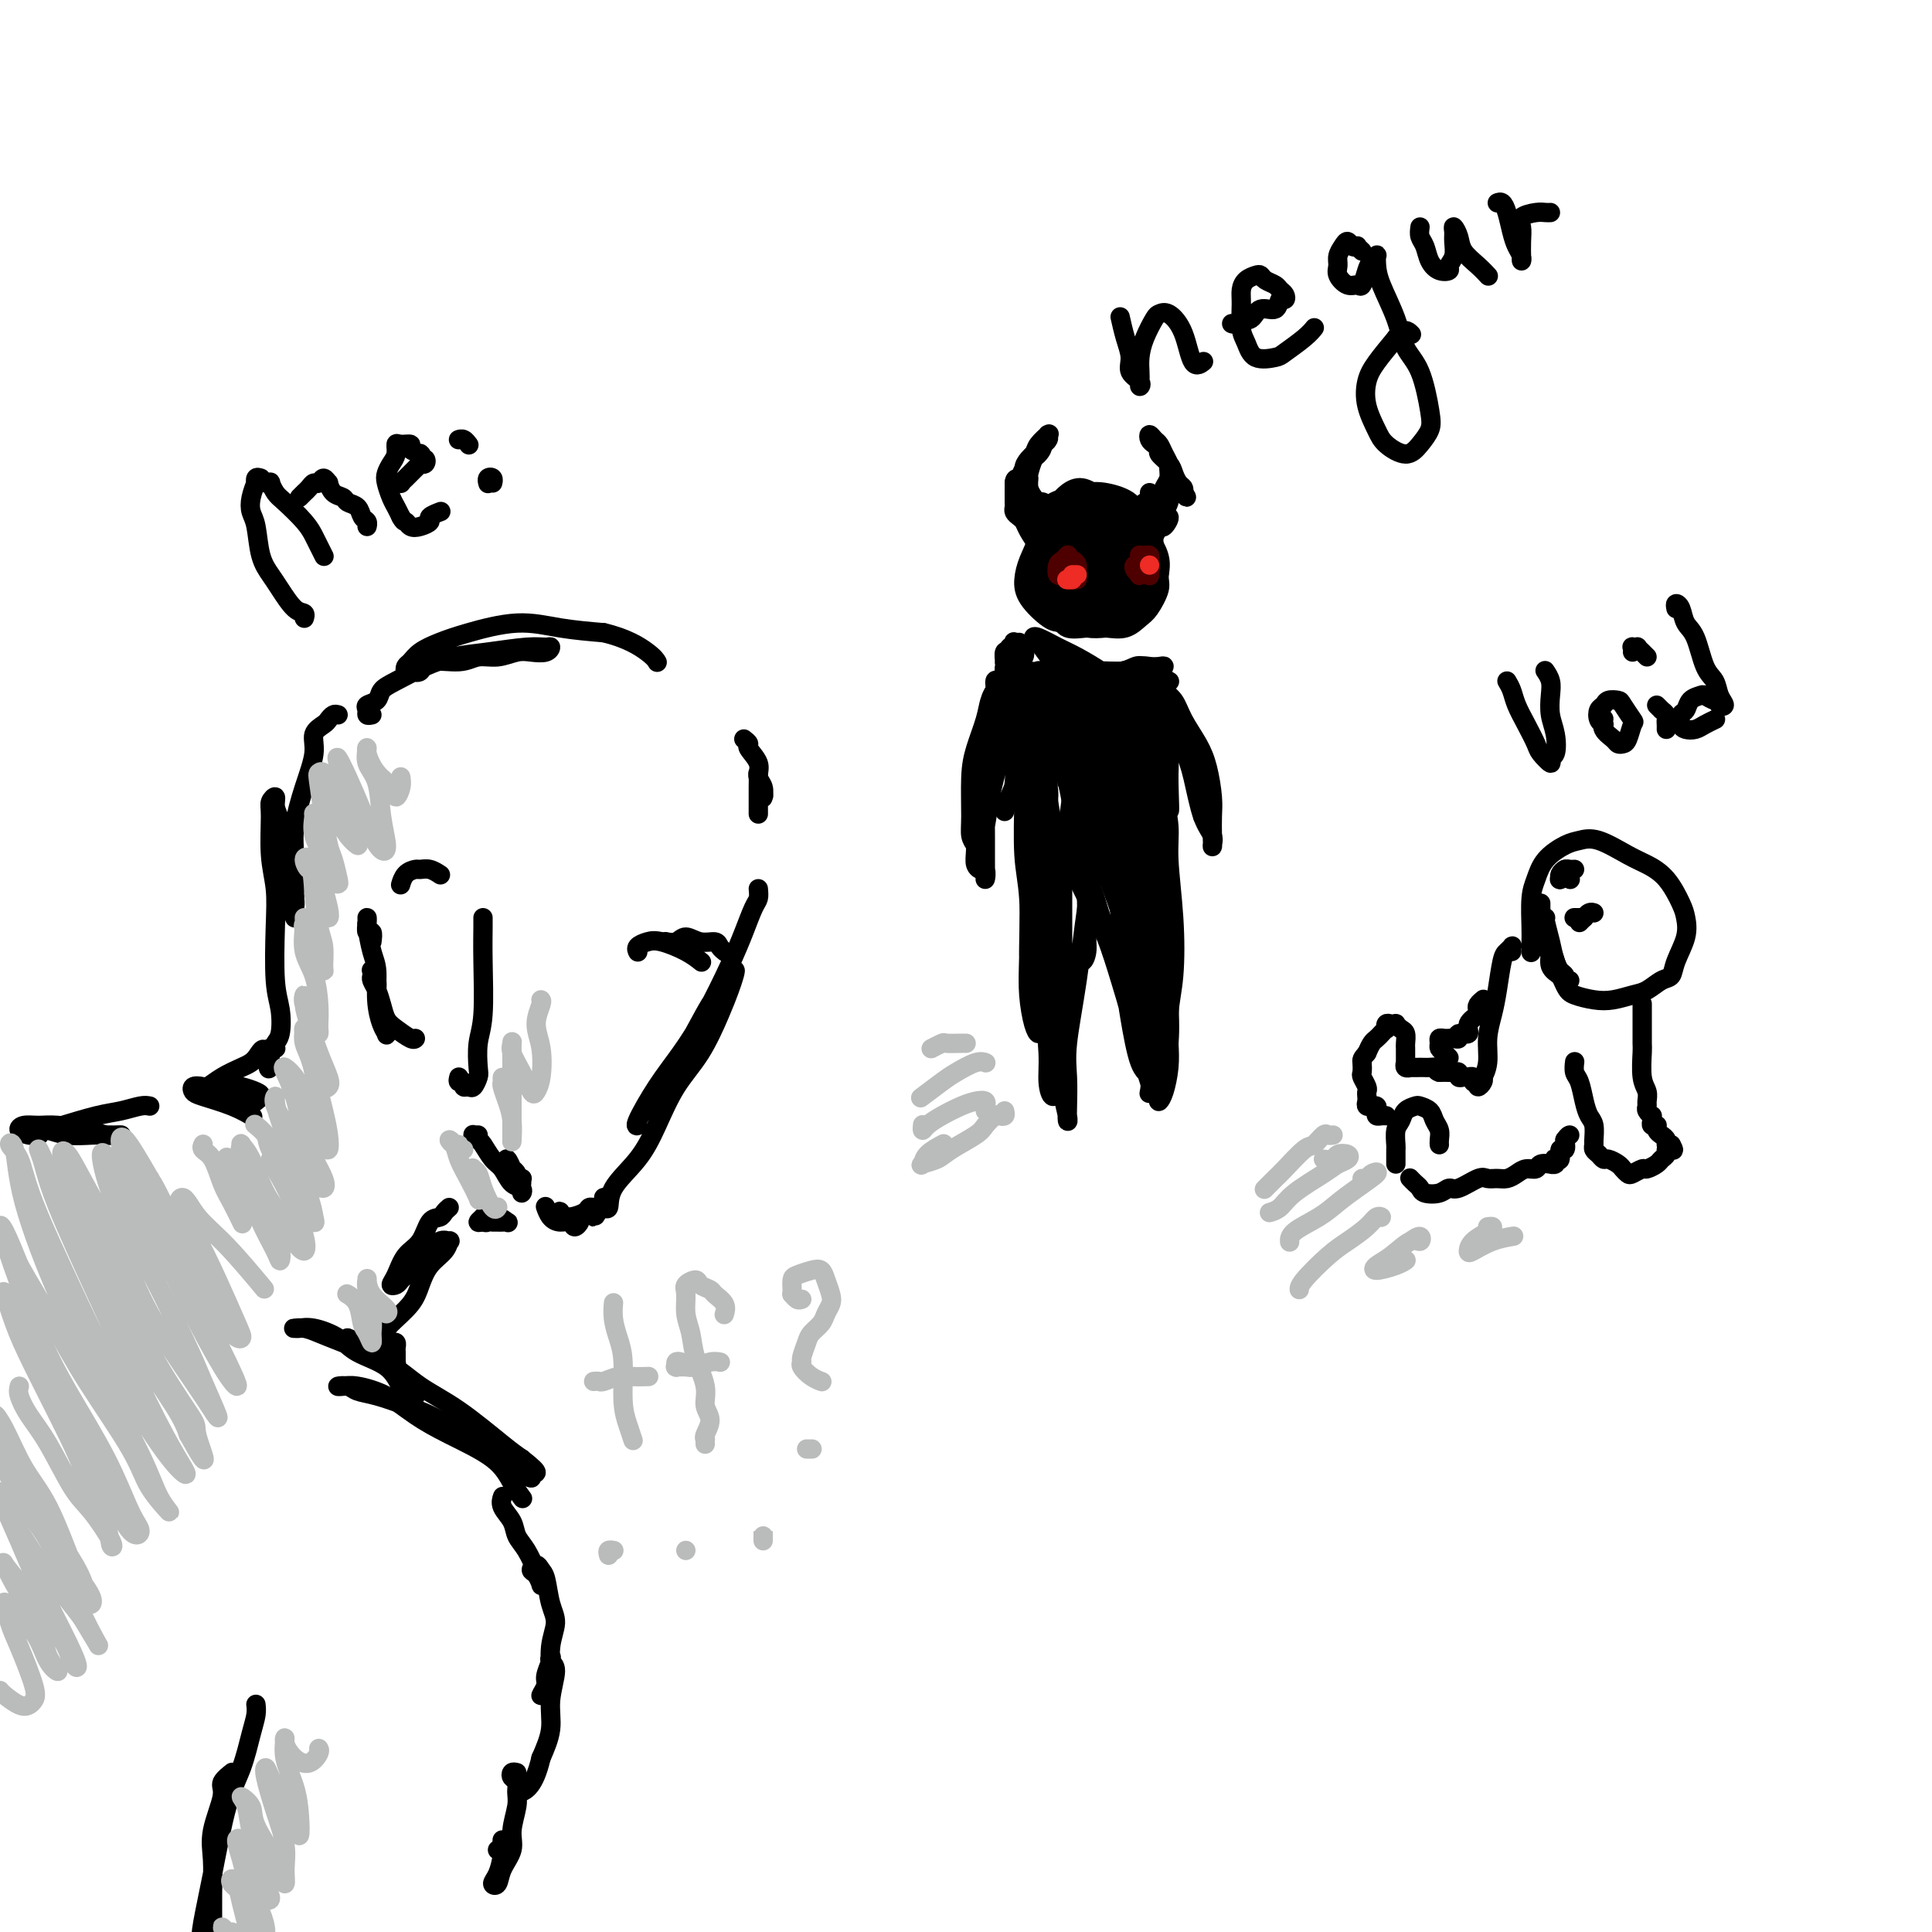 <svg viewBox='0 0 400 400' version='1.1' xmlns='http://www.w3.org/2000/svg' xmlns:xlink='http://www.w3.org/1999/xlink'><g fill='none' stroke='#000000' stroke-width='4' stroke-linecap='round' stroke-linejoin='round'><path d='M95,223c-0.120,0.454 -0.240,0.908 0,1c0.240,0.092 0.838,-0.178 1,0c0.162,0.178 -0.114,0.805 0,1c0.114,0.195 0.618,-0.040 1,0c0.382,0.040 0.642,0.355 1,0c0.358,-0.355 0.814,-1.380 1,-2c0.186,-0.620 0.102,-0.834 0,-2c-0.102,-1.166 -0.224,-3.283 0,-5c0.224,-1.717 0.792,-3.035 1,-6c0.208,-2.965 0.056,-7.578 0,-11c-0.056,-3.422 -0.015,-5.652 0,-7c0.015,-1.348 0.004,-1.814 0,-2c-0.004,-0.186 -0.002,-0.093 0,0'/><path d='M77,148c-0.438,0.087 -0.875,0.175 -1,0c-0.125,-0.175 0.064,-0.612 0,-1c-0.064,-0.388 -0.381,-0.726 0,-1c0.381,-0.274 1.461,-0.483 2,-1c0.539,-0.517 0.538,-1.343 1,-2c0.462,-0.657 1.386,-1.147 3,-2c1.614,-0.853 3.917,-2.071 6,-3c2.083,-0.929 3.946,-1.571 6,-2c2.054,-0.429 4.300,-0.647 7,-1c2.700,-0.353 5.853,-0.840 8,-1c2.147,-0.160 3.289,0.009 4,0c0.711,-0.009 0.992,-0.194 1,0c0.008,0.194 -0.255,0.769 -1,1c-0.745,0.231 -1.971,0.119 -3,0c-1.029,-0.119 -1.862,-0.244 -3,0c-1.138,0.244 -2.580,0.858 -4,1c-1.420,0.142 -2.818,-0.186 -4,0c-1.182,0.186 -2.149,0.888 -4,1c-1.851,0.112 -4.588,-0.365 -6,0c-1.412,0.365 -1.500,1.574 -2,2c-0.500,0.426 -1.411,0.070 -2,0c-0.589,-0.070 -0.854,0.147 -1,0c-0.146,-0.147 -0.172,-0.658 0,-1c0.172,-0.342 0.542,-0.517 1,-1c0.458,-0.483 1.004,-1.275 2,-2c0.996,-0.725 2.444,-1.382 4,-2c1.556,-0.618 3.221,-1.197 6,-2c2.779,-0.803 6.671,-1.832 10,-2c3.329,-0.168 6.094,0.523 9,1c2.906,0.477 5.953,0.738 9,1'/><path d='M125,131c4.702,1.095 7.458,2.833 9,4c1.542,1.167 1.869,1.762 2,2c0.131,0.238 0.065,0.119 0,0'/><path d='M154,153c0.486,0.382 0.971,0.764 1,1c0.029,0.236 -0.399,0.326 0,1c0.399,0.674 1.623,1.934 2,3c0.377,1.066 -0.094,1.940 0,3c0.094,1.060 0.754,2.306 1,3c0.246,0.694 0.080,0.836 0,1c-0.080,0.164 -0.074,0.352 0,0c0.074,-0.352 0.216,-1.242 0,-2c-0.216,-0.758 -0.790,-1.383 -1,-2c-0.210,-0.617 -0.056,-1.227 0,-1c0.056,0.227 0.015,1.292 0,3c-0.015,1.708 -0.004,4.059 0,5c0.004,0.941 0.002,0.470 0,0'/><path d='M157,184c0.068,0.732 0.137,1.463 0,2c-0.137,0.537 -0.479,0.879 -1,2c-0.521,1.121 -1.223,3.020 -2,5c-0.777,1.980 -1.631,4.041 -3,7c-1.369,2.959 -3.252,6.817 -5,10c-1.748,3.183 -3.361,5.690 -5,8c-1.639,2.310 -3.306,4.421 -5,7c-1.694,2.579 -3.416,5.626 -4,7c-0.584,1.374 -0.030,1.076 0,1c0.030,-0.076 -0.463,0.072 0,-1c0.463,-1.072 1.881,-3.363 3,-5c1.119,-1.637 1.939,-2.618 3,-4c1.061,-1.382 2.362,-3.164 4,-6c1.638,-2.836 3.613,-6.728 5,-9c1.387,-2.272 2.185,-2.926 3,-4c0.815,-1.074 1.647,-2.568 2,-3c0.353,-0.432 0.226,0.198 0,1c-0.226,0.802 -0.553,1.777 -1,3c-0.447,1.223 -1.016,2.696 -2,5c-0.984,2.304 -2.383,5.441 -4,8c-1.617,2.559 -3.451,4.539 -5,7c-1.549,2.461 -2.811,5.401 -4,8c-1.189,2.599 -2.305,4.856 -4,7c-1.695,2.144 -3.971,4.174 -5,6c-1.029,1.826 -0.812,3.448 -1,4c-0.188,0.552 -0.782,0.035 -1,0c-0.218,-0.035 -0.059,0.414 0,0c0.059,-0.414 0.017,-1.690 0,-2c-0.017,-0.310 -0.008,0.345 0,1'/><path d='M125,249c-3.726,5.972 -1.040,1.403 0,0c1.040,-1.403 0.435,0.359 0,1c-0.435,0.641 -0.700,0.162 -1,0c-0.300,-0.162 -0.634,-0.005 -1,0c-0.366,0.005 -0.764,-0.141 -1,0c-0.236,0.141 -0.312,0.570 -1,1c-0.688,0.430 -1.989,0.860 -3,1c-1.011,0.140 -1.732,-0.011 -2,0c-0.268,0.011 -0.083,0.184 0,0c0.083,-0.184 0.063,-0.725 0,-1c-0.063,-0.275 -0.170,-0.285 0,0c0.170,0.285 0.617,0.866 1,1c0.383,0.134 0.703,-0.178 1,0c0.297,0.178 0.571,0.847 1,1c0.429,0.153 1.012,-0.209 1,0c-0.012,0.209 -0.620,0.991 -1,1c-0.380,0.009 -0.533,-0.754 -1,-1c-0.467,-0.246 -1.249,0.027 -2,0c-0.751,-0.027 -1.471,-0.353 -2,-1c-0.529,-0.647 -0.865,-1.613 -1,-2c-0.135,-0.387 -0.067,-0.193 0,0'/><path d='M138,195c-0.184,-0.039 -0.368,-0.078 0,0c0.368,0.078 1.289,0.272 2,0c0.711,-0.272 1.214,-1.012 2,-1c0.786,0.012 1.857,0.774 3,1c1.143,0.226 2.358,-0.084 3,0c0.642,0.084 0.711,0.561 1,1c0.289,0.439 0.797,0.840 1,1c0.203,0.160 0.102,0.080 0,0'/><path d='M132,197c0.045,0.086 0.091,0.172 0,0c-0.091,-0.172 -0.318,-0.603 0,-1c0.318,-0.397 1.182,-0.761 2,-1c0.818,-0.239 1.590,-0.353 3,0c1.410,0.353 3.456,1.172 5,2c1.544,0.828 2.584,1.665 3,2c0.416,0.335 0.208,0.167 0,0'/><path d='M91,181c0.170,0.114 0.340,0.229 0,0c-0.340,-0.229 -1.191,-0.800 -2,-1c-0.809,-0.200 -1.576,-0.029 -2,0c-0.424,0.029 -0.505,-0.085 -1,0c-0.495,0.085 -1.402,0.369 -2,1c-0.598,0.631 -0.885,1.609 -1,2c-0.115,0.391 -0.057,0.196 0,0'/><path d='M77,195c0.113,-0.896 0.227,-1.791 0,-2c-0.227,-0.209 -0.794,0.269 -1,0c-0.206,-0.269 -0.053,-1.285 0,-2c0.053,-0.715 0.004,-1.127 0,-1c-0.004,0.127 0.037,0.795 0,1c-0.037,0.205 -0.151,-0.051 0,1c0.151,1.051 0.566,3.409 1,5c0.434,1.591 0.887,2.414 1,4c0.113,1.586 -0.112,3.936 0,6c0.112,2.064 0.563,3.844 1,5c0.437,1.156 0.859,1.689 1,2c0.141,0.311 0.000,0.400 0,0c-0.000,-0.400 0.140,-1.288 0,-2c-0.140,-0.712 -0.559,-1.249 -1,-2c-0.441,-0.751 -0.902,-1.715 -1,-3c-0.098,-1.285 0.169,-2.892 0,-4c-0.169,-1.108 -0.774,-1.717 -1,-2c-0.226,-0.283 -0.071,-0.239 0,0c0.071,0.239 0.060,0.673 0,1c-0.060,0.327 -0.169,0.548 0,1c0.169,0.452 0.616,1.134 1,2c0.384,0.866 0.705,1.917 1,3c0.295,1.083 0.562,2.199 1,3c0.438,0.801 1.045,1.287 2,2c0.955,0.713 2.257,1.654 3,2c0.743,0.346 0.927,0.099 1,0c0.073,-0.099 0.037,-0.049 0,0'/><path d='M70,148c-0.323,-0.093 -0.645,-0.187 -1,0c-0.355,0.187 -0.742,0.654 -1,1c-0.258,0.346 -0.388,0.569 -1,1c-0.612,0.431 -1.705,1.069 -2,2c-0.295,0.931 0.208,2.154 0,4c-0.208,1.846 -1.128,4.315 -2,7c-0.872,2.685 -1.698,5.587 -2,8c-0.302,2.413 -0.081,4.339 0,7c0.081,2.661 0.023,6.059 0,8c-0.023,1.941 -0.009,2.424 0,3c0.009,0.576 0.013,1.244 0,1c-0.013,-0.244 -0.045,-1.398 0,-2c0.045,-0.602 0.166,-0.650 0,-2c-0.166,-1.350 -0.618,-4.002 -1,-6c-0.382,-1.998 -0.695,-3.342 -1,-5c-0.305,-1.658 -0.603,-3.631 -1,-5c-0.397,-1.369 -0.892,-2.136 -1,-3c-0.108,-0.864 0.171,-1.826 0,-2c-0.171,-0.174 -0.792,0.439 -1,1c-0.208,0.561 -0.004,1.069 0,3c0.004,1.931 -0.192,5.284 0,8c0.192,2.716 0.770,4.794 1,7c0.230,2.206 0.110,4.541 0,8c-0.110,3.459 -0.212,8.041 0,11c0.212,2.959 0.737,4.296 1,6c0.263,1.704 0.264,3.777 0,5c-0.264,1.223 -0.792,1.596 -1,2c-0.208,0.404 -0.094,0.840 0,1c0.094,0.160 0.170,0.046 0,0c-0.170,-0.046 -0.585,-0.023 -1,0'/><path d='M56,217c-0.294,7.927 -0.529,2.743 -1,1c-0.471,-1.743 -1.178,-0.047 -2,1c-0.822,1.047 -1.758,1.443 -3,2c-1.242,0.557 -2.792,1.275 -4,2c-1.208,0.725 -2.076,1.459 -3,2c-0.924,0.541 -1.903,0.890 -2,1c-0.097,0.110 0.688,-0.020 1,0c0.312,0.020 0.151,0.190 1,0c0.849,-0.190 2.707,-0.741 4,-1c1.293,-0.259 2.020,-0.226 3,0c0.980,0.226 2.211,0.646 3,1c0.789,0.354 1.134,0.642 1,1c-0.134,0.358 -0.749,0.786 -1,1c-0.251,0.214 -0.137,0.214 -1,0c-0.863,-0.214 -2.701,-0.643 -4,-1c-1.299,-0.357 -2.058,-0.643 -3,-1c-0.942,-0.357 -2.066,-0.784 -3,-1c-0.934,-0.216 -1.679,-0.222 -2,0c-0.321,0.222 -0.219,0.673 0,1c0.219,0.327 0.553,0.531 2,1c1.447,0.469 4.005,1.203 6,2c1.995,0.797 3.427,1.656 4,2c0.573,0.344 0.286,0.172 0,0'/><path d='M93,250c-0.359,0.312 -0.719,0.623 -1,1c-0.281,0.377 -0.484,0.818 -1,1c-0.516,0.182 -1.344,0.105 -2,1c-0.656,0.895 -1.139,2.762 -2,4c-0.861,1.238 -2.099,1.846 -3,3c-0.901,1.154 -1.466,2.854 -2,4c-0.534,1.146 -1.038,1.739 -1,2c0.038,0.261 0.618,0.192 1,0c0.382,-0.192 0.565,-0.506 1,-1c0.435,-0.494 1.122,-1.167 2,-2c0.878,-0.833 1.947,-1.826 3,-3c1.053,-1.174 2.091,-2.531 3,-3c0.909,-0.469 1.691,-0.051 2,0c0.309,0.051 0.145,-0.266 0,0c-0.145,0.266 -0.273,1.114 -1,2c-0.727,0.886 -2.054,1.811 -3,3c-0.946,1.189 -1.510,2.641 -2,4c-0.490,1.359 -0.907,2.623 -2,4c-1.093,1.377 -2.863,2.867 -4,4c-1.137,1.133 -1.641,1.908 -2,3c-0.359,1.092 -0.572,2.499 -1,3c-0.428,0.501 -1.072,0.096 -1,0c0.072,-0.096 0.859,0.118 1,0c0.141,-0.118 -0.365,-0.568 0,-1c0.365,-0.432 1.600,-0.845 2,-1c0.400,-0.155 -0.037,-0.054 0,0c0.037,0.054 0.546,0.059 1,0c0.454,-0.059 0.854,-0.181 1,0c0.146,0.181 0.039,0.664 0,1c-0.039,0.336 -0.011,0.525 0,1c0.011,0.475 0.006,1.238 0,2'/><path d='M82,282c0.283,0.761 -0.508,0.162 -1,0c-0.492,-0.162 -0.684,0.112 -1,0c-0.316,-0.112 -0.756,-0.609 -1,-1c-0.244,-0.391 -0.293,-0.675 -1,-1c-0.707,-0.325 -2.073,-0.691 -3,-1c-0.927,-0.309 -1.416,-0.561 -2,-1c-0.584,-0.439 -1.262,-1.065 -1,-1c0.262,0.065 1.464,0.822 2,1c0.536,0.178 0.405,-0.223 1,0c0.595,0.223 1.915,1.068 3,2c1.085,0.932 1.935,1.949 3,3c1.065,1.051 2.346,2.134 3,3c0.654,0.866 0.681,1.515 1,2c0.319,0.485 0.931,0.804 1,1c0.069,0.196 -0.405,0.267 -1,0c-0.595,-0.267 -1.310,-0.874 -2,-2c-0.690,-1.126 -1.354,-2.771 -3,-4c-1.646,-1.229 -4.273,-2.042 -6,-3c-1.727,-0.958 -2.555,-2.060 -4,-3c-1.445,-0.940 -3.506,-1.717 -5,-2c-1.494,-0.283 -2.420,-0.073 -3,0c-0.580,0.073 -0.813,0.010 -1,0c-0.187,-0.010 -0.327,0.033 0,0c0.327,-0.033 1.120,-0.141 2,0c0.880,0.141 1.848,0.530 3,1c1.152,0.470 2.489,1.022 5,2c2.511,0.978 6.195,2.384 9,4c2.805,1.616 4.731,3.444 7,5c2.269,1.556 4.880,2.842 8,5c3.120,2.158 6.749,5.188 9,7c2.251,1.812 3.126,2.406 4,3'/><path d='M108,302c4.745,3.694 2.609,2.929 2,3c-0.609,0.071 0.309,0.980 0,1c-0.309,0.020 -1.844,-0.848 -3,-2c-1.156,-1.152 -1.933,-2.589 -4,-4c-2.067,-1.411 -5.425,-2.798 -8,-4c-2.575,-1.202 -4.366,-2.221 -6,-3c-1.634,-0.779 -3.111,-1.319 -5,-2c-1.889,-0.681 -4.189,-1.503 -6,-2c-1.811,-0.497 -3.134,-0.670 -4,-1c-0.866,-0.330 -1.276,-0.816 -2,-1c-0.724,-0.184 -1.763,-0.065 -2,0c-0.237,0.065 0.329,0.077 1,0c0.671,-0.077 1.446,-0.245 3,0c1.554,0.245 3.886,0.901 6,2c2.114,1.099 4.010,2.642 6,4c1.990,1.358 4.075,2.532 7,4c2.925,1.468 6.691,3.228 9,5c2.309,1.772 3.160,3.554 4,5c0.840,1.446 1.669,2.556 2,3c0.331,0.444 0.166,0.222 0,0'/><path d='M104,310c0.056,-0.155 0.112,-0.311 0,0c-0.112,0.311 -0.391,1.088 0,2c0.391,0.912 1.454,1.960 2,3c0.546,1.040 0.577,2.072 1,3c0.423,0.928 1.238,1.753 2,3c0.762,1.247 1.469,2.916 2,4c0.531,1.084 0.884,1.584 1,2c0.116,0.416 -0.004,0.748 0,1c0.004,0.252 0.134,0.424 0,0c-0.134,-0.424 -0.530,-1.445 -1,-2c-0.470,-0.555 -1.013,-0.644 -1,-1c0.013,-0.356 0.583,-0.977 1,-1c0.417,-0.023 0.682,0.554 1,1c0.318,0.446 0.688,0.763 1,2c0.312,1.237 0.564,3.395 1,5c0.436,1.605 1.054,2.656 1,4c-0.054,1.344 -0.781,2.981 -1,5c-0.219,2.019 0.070,4.421 0,6c-0.070,1.579 -0.498,2.336 -1,3c-0.502,0.664 -1.076,1.235 -1,1c0.076,-0.235 0.804,-1.275 1,-2c0.196,-0.725 -0.139,-1.134 0,-2c0.139,-0.866 0.751,-2.190 1,-3c0.249,-0.810 0.135,-1.107 0,-1c-0.135,0.107 -0.290,0.617 0,1c0.290,0.383 1.026,0.639 1,2c-0.026,1.361 -0.815,3.828 -1,6c-0.185,2.172 0.233,4.049 0,6c-0.233,1.951 -1.116,3.975 -2,6'/><path d='M112,364c-1.356,5.911 -3.244,6.689 -4,7c-0.756,0.311 -0.378,0.156 0,0'/><path d='M53,353c0.005,0.041 0.010,0.081 0,0c-0.010,-0.081 -0.036,-0.284 0,0c0.036,0.284 0.133,1.055 0,2c-0.133,0.945 -0.498,2.065 -1,4c-0.502,1.935 -1.142,4.684 -2,7c-0.858,2.316 -1.935,4.199 -3,8c-1.065,3.801 -2.117,9.521 -3,14c-0.883,4.479 -1.595,7.717 -2,10c-0.405,2.283 -0.501,3.610 0,5c0.501,1.390 1.599,2.841 2,3c0.401,0.159 0.105,-0.975 0,-2c-0.105,-1.025 -0.020,-1.941 0,-4c0.020,-2.059 -0.025,-5.261 0,-8c0.025,-2.739 0.120,-5.015 0,-7c-0.120,-1.985 -0.455,-3.679 0,-6c0.455,-2.321 1.702,-5.269 2,-7c0.298,-1.731 -0.351,-2.246 0,-3c0.351,-0.754 1.702,-1.749 2,-2c0.298,-0.251 -0.458,0.240 -1,2c-0.542,1.760 -0.869,4.789 -1,6c-0.131,1.211 -0.065,0.606 0,0'/><path d='M107,367c-0.392,-0.095 -0.783,-0.190 -1,0c-0.217,0.190 -0.258,0.665 0,1c0.258,0.335 0.817,0.529 1,1c0.183,0.471 -0.010,1.221 0,2c0.010,0.779 0.225,1.589 0,3c-0.225,1.411 -0.888,3.423 -1,5c-0.112,1.577 0.327,2.720 0,4c-0.327,1.280 -1.418,2.699 -2,4c-0.582,1.301 -0.653,2.484 -1,3c-0.347,0.516 -0.969,0.365 -1,0c-0.031,-0.365 0.529,-0.945 1,-2c0.471,-1.055 0.855,-2.584 1,-4c0.145,-1.416 0.053,-2.719 0,-3c-0.053,-0.281 -0.066,0.461 0,1c0.066,0.539 0.210,0.876 0,1c-0.210,0.124 -0.774,0.035 -1,0c-0.226,-0.035 -0.113,-0.018 0,0'/><path d='M31,229c-0.495,-0.097 -0.989,-0.194 -2,0c-1.011,0.194 -2.538,0.679 -4,1c-1.462,0.321 -2.858,0.479 -5,1c-2.142,0.521 -5.028,1.407 -7,2c-1.972,0.593 -3.029,0.895 -4,1c-0.971,0.105 -1.855,0.014 -2,0c-0.145,-0.014 0.449,0.049 1,0c0.551,-0.049 1.060,-0.209 2,0c0.940,0.209 2.312,0.788 4,1c1.688,0.212 3.691,0.058 5,0c1.309,-0.058 1.924,-0.018 3,0c1.076,0.018 2.612,0.015 3,0c0.388,-0.015 -0.374,-0.042 -1,0c-0.626,0.042 -1.116,0.154 -2,0c-0.884,-0.154 -2.161,-0.574 -4,-1c-1.839,-0.426 -4.238,-0.856 -6,-1c-1.762,-0.144 -2.885,0.000 -4,0c-1.115,-0.000 -2.221,-0.144 -3,0c-0.779,0.144 -1.229,0.575 -1,1c0.229,0.425 1.139,0.845 2,1c0.861,0.155 1.675,0.044 2,0c0.325,-0.044 0.163,-0.022 0,0'/><path d='M108,245c0.009,-0.424 0.018,-0.848 0,-1c-0.018,-0.152 -0.061,-0.031 0,0c0.061,0.031 0.228,-0.028 0,0c-0.228,0.028 -0.849,0.143 -1,0c-0.151,-0.143 0.169,-0.543 0,-1c-0.169,-0.457 -0.825,-0.972 -1,-1c-0.175,-0.028 0.133,0.429 0,0c-0.133,-0.429 -0.708,-1.745 -1,-2c-0.292,-0.255 -0.303,0.549 0,1c0.303,0.451 0.920,0.548 1,1c0.080,0.452 -0.377,1.258 0,2c0.377,0.742 1.587,1.418 2,2c0.413,0.582 0.028,1.069 0,1c-0.028,-0.069 0.301,-0.695 0,-1c-0.301,-0.305 -1.232,-0.291 -2,-1c-0.768,-0.709 -1.372,-2.141 -2,-3c-0.628,-0.859 -1.278,-1.144 -2,-2c-0.722,-0.856 -1.515,-2.282 -2,-3c-0.485,-0.718 -0.662,-0.728 -1,-1c-0.338,-0.272 -0.836,-0.805 -1,-1c-0.164,-0.195 0.008,-0.052 0,0c-0.008,0.052 -0.194,0.014 0,0c0.194,-0.014 0.770,-0.004 1,0c0.230,0.004 0.115,0.002 0,0'/><path d='M102,251c-0.882,0.454 -1.765,0.907 -2,1c-0.235,0.093 0.177,-0.176 0,0c-0.177,0.176 -0.944,0.797 -1,1c-0.056,0.203 0.599,-0.012 1,0c0.401,0.012 0.549,0.252 1,0c0.451,-0.252 1.204,-0.996 2,-1c0.796,-0.004 1.635,0.731 2,1c0.365,0.269 0.255,0.072 0,0c-0.255,-0.072 -0.656,-0.019 -1,0c-0.344,0.019 -0.631,0.005 -1,0c-0.369,-0.005 -0.820,-0.001 -1,0c-0.180,0.001 -0.090,0.001 0,0'/></g>
<g fill='none' stroke='#BABBBB' stroke-width='4' stroke-linecap='round' stroke-linejoin='round'><path d='M42,237c0.048,-0.087 0.095,-0.174 0,0c-0.095,0.174 -0.333,0.608 0,1c0.333,0.392 1.238,0.742 2,2c0.762,1.258 1.381,3.422 2,5c0.619,1.578 1.240,2.568 2,4c0.760,1.432 1.661,3.305 2,4c0.339,0.695 0.115,0.214 0,0c-0.115,-0.214 -0.122,-0.159 0,-1c0.122,-0.841 0.372,-2.577 0,-4c-0.372,-1.423 -1.368,-2.534 -2,-4c-0.632,-1.466 -0.900,-3.287 -1,-4c-0.100,-0.713 -0.030,-0.318 0,0c0.030,0.318 0.022,0.560 1,2c0.978,1.440 2.943,4.079 4,6c1.057,1.921 1.206,3.124 2,5c0.794,1.876 2.233,4.427 3,6c0.767,1.573 0.863,2.170 1,2c0.137,-0.170 0.314,-1.107 0,-2c-0.314,-0.893 -1.119,-1.743 -2,-4c-0.881,-2.257 -1.838,-5.920 -3,-9c-1.162,-3.080 -2.528,-5.578 -3,-7c-0.472,-1.422 -0.050,-1.767 0,-2c0.050,-0.233 -0.272,-0.355 0,0c0.272,0.355 1.138,1.187 2,3c0.862,1.813 1.721,4.609 3,7c1.279,2.391 2.978,4.378 4,6c1.022,1.622 1.367,2.878 2,4c0.633,1.122 1.555,2.110 2,2c0.445,-0.110 0.413,-1.317 0,-3c-0.413,-1.683 -1.206,-3.841 -2,-6'/><path d='M61,250c-1.155,-3.083 -3.042,-6.292 -4,-8c-0.958,-1.708 -0.988,-1.917 -1,-2c-0.012,-0.083 -0.006,-0.042 0,0'/><path d='M53,233c-0.223,-0.183 -0.447,-0.367 0,0c0.447,0.367 1.563,1.283 2,2c0.437,0.717 0.194,1.234 1,3c0.806,1.766 2.659,4.780 4,7c1.341,2.220 2.169,3.647 3,5c0.831,1.353 1.666,2.631 2,3c0.334,0.369 0.166,-0.170 0,-1c-0.166,-0.830 -0.331,-1.950 -1,-4c-0.669,-2.050 -1.842,-5.029 -3,-8c-1.158,-2.971 -2.302,-5.932 -3,-8c-0.698,-2.068 -0.952,-3.242 -1,-4c-0.048,-0.758 0.108,-1.101 0,-1c-0.108,0.101 -0.481,0.645 0,2c0.481,1.355 1.815,3.522 3,5c1.185,1.478 2.221,2.269 3,4c0.779,1.731 1.303,4.403 2,6c0.697,1.597 1.568,2.119 2,2c0.432,-0.119 0.424,-0.879 0,-2c-0.424,-1.121 -1.264,-2.603 -2,-4c-0.736,-1.397 -1.368,-2.709 -2,-5c-0.632,-2.291 -1.265,-5.562 -2,-8c-0.735,-2.438 -1.574,-4.045 -2,-5c-0.426,-0.955 -0.441,-1.259 0,-1c0.441,0.259 1.337,1.080 2,2c0.663,0.920 1.092,1.937 2,4c0.908,2.063 2.294,5.171 3,7c0.706,1.829 0.733,2.380 1,3c0.267,0.620 0.772,1.311 1,1c0.228,-0.311 0.177,-1.622 0,-3c-0.177,-1.378 -0.479,-2.822 -1,-5c-0.521,-2.178 -1.260,-5.089 -2,-8'/><path d='M65,222c-0.769,-3.495 -1.690,-4.732 -2,-6c-0.310,-1.268 -0.007,-2.567 0,-3c0.007,-0.433 -0.282,0.000 0,1c0.282,1.000 1.135,2.565 2,4c0.865,1.435 1.743,2.739 2,4c0.257,1.261 -0.106,2.480 0,3c0.106,0.520 0.679,0.341 1,0c0.321,-0.341 0.388,-0.842 0,-2c-0.388,-1.158 -1.230,-2.971 -2,-5c-0.770,-2.029 -1.468,-4.275 -2,-6c-0.532,-1.725 -0.899,-2.929 -1,-4c-0.101,-1.071 0.064,-2.009 0,-2c-0.064,0.009 -0.357,0.964 0,2c0.357,1.036 1.364,2.152 2,3c0.636,0.848 0.901,1.428 1,2c0.099,0.572 0.033,1.138 0,1c-0.033,-0.138 -0.033,-0.978 0,-2c0.033,-1.022 0.100,-2.226 0,-4c-0.100,-1.774 -0.366,-4.119 -1,-6c-0.634,-1.881 -1.636,-3.300 -2,-5c-0.364,-1.700 -0.091,-3.682 0,-5c0.091,-1.318 -0.001,-1.972 0,-2c0.001,-0.028 0.095,0.571 0,1c-0.095,0.429 -0.380,0.689 0,1c0.380,0.311 1.423,0.673 2,2c0.577,1.327 0.688,3.617 1,5c0.312,1.383 0.827,1.857 1,2c0.173,0.143 0.005,-0.044 0,-1c-0.005,-0.956 0.152,-2.680 0,-4c-0.152,-1.320 -0.615,-2.234 -1,-4c-0.385,-1.766 -0.693,-4.383 -1,-7'/><path d='M65,185c-0.308,-5.511 -0.577,-4.787 -1,-5c-0.423,-0.213 -1.000,-1.362 -1,-2c0.000,-0.638 0.578,-0.765 1,0c0.422,0.765 0.689,2.422 1,4c0.311,1.578 0.668,3.077 1,4c0.332,0.923 0.641,1.270 1,2c0.359,0.730 0.768,1.845 1,2c0.232,0.155 0.287,-0.648 0,-2c-0.287,-1.352 -0.915,-3.251 -1,-5c-0.085,-1.749 0.373,-3.346 0,-5c-0.373,-1.654 -1.576,-3.365 -2,-5c-0.424,-1.635 -0.069,-3.195 0,-4c0.069,-0.805 -0.150,-0.857 0,0c0.150,0.857 0.668,2.622 1,4c0.332,1.378 0.478,2.370 1,4c0.522,1.630 1.419,3.898 2,5c0.581,1.102 0.846,1.040 1,1c0.154,-0.040 0.195,-0.056 0,-1c-0.195,-0.944 -0.628,-2.817 -1,-4c-0.372,-1.183 -0.685,-1.678 -1,-3c-0.315,-1.322 -0.632,-3.472 -1,-6c-0.368,-2.528 -0.786,-5.432 -1,-7c-0.214,-1.568 -0.224,-1.798 0,-2c0.224,-0.202 0.680,-0.376 1,0c0.320,0.376 0.502,1.300 1,3c0.498,1.700 1.312,4.174 2,6c0.688,1.826 1.251,3.003 2,4c0.749,0.997 1.685,1.814 2,2c0.315,0.186 0.008,-0.258 0,-1c-0.008,-0.742 0.283,-1.784 0,-3c-0.283,-1.216 -1.142,-2.608 -2,-4'/><path d='M72,167c-0.481,-2.154 -0.683,-3.540 -1,-5c-0.317,-1.460 -0.748,-2.996 -1,-4c-0.252,-1.004 -0.324,-1.477 0,-1c0.324,0.477 1.044,1.904 2,4c0.956,2.096 2.148,4.861 3,7c0.852,2.139 1.365,3.654 2,5c0.635,1.346 1.392,2.524 2,3c0.608,0.476 1.067,0.249 1,-1c-0.067,-1.249 -0.660,-3.522 -1,-6c-0.340,-2.478 -0.426,-5.163 -1,-7c-0.574,-1.837 -1.635,-2.827 -2,-4c-0.365,-1.173 -0.032,-2.530 0,-3c0.032,-0.470 -0.236,-0.055 0,1c0.236,1.055 0.977,2.748 2,4c1.023,1.252 2.326,2.062 3,3c0.674,0.938 0.717,2.004 1,2c0.283,-0.004 0.807,-1.078 1,-2c0.193,-0.922 0.055,-1.692 0,-2c-0.055,-0.308 -0.028,-0.154 0,0'/><path d='M4,287c-0.139,0.509 -0.279,1.018 0,2c0.279,0.982 0.976,2.438 2,4c1.024,1.562 2.376,3.229 4,6c1.624,2.771 3.521,6.645 5,9c1.479,2.355 2.541,3.191 4,5c1.459,1.809 3.314,4.590 4,6c0.686,1.410 0.203,1.450 0,1c-0.203,-0.450 -0.127,-1.391 -1,-4c-0.873,-2.609 -2.696,-6.886 -4,-10c-1.304,-3.114 -2.088,-5.066 -4,-9c-1.912,-3.934 -4.953,-9.849 -7,-14c-2.047,-4.151 -3.101,-6.538 -4,-9c-0.899,-2.462 -1.644,-4.999 -2,-6c-0.356,-1.001 -0.325,-0.468 0,0c0.325,0.468 0.942,0.869 2,3c1.058,2.131 2.555,5.991 4,9c1.445,3.009 2.837,5.169 5,9c2.163,3.831 5.097,9.335 7,13c1.903,3.665 2.775,5.492 4,8c1.225,2.508 2.804,5.697 4,7c1.196,1.303 2.009,0.719 2,0c-0.009,-0.719 -0.839,-1.574 -2,-4c-1.161,-2.426 -2.654,-6.424 -5,-11c-2.346,-4.576 -5.547,-9.731 -8,-14c-2.453,-4.269 -4.158,-7.653 -6,-12c-1.842,-4.347 -3.819,-9.656 -5,-13c-1.181,-3.344 -1.564,-4.721 -2,-6c-0.436,-1.279 -0.925,-2.460 -1,-3c-0.075,-0.540 0.264,-0.440 1,1c0.736,1.440 1.868,4.220 3,7'/><path d='M4,262c1.914,3.426 4.697,7.993 7,12c2.303,4.007 4.124,7.456 7,12c2.876,4.544 6.805,10.182 9,14c2.195,3.818 2.655,5.815 4,8c1.345,2.185 3.574,4.556 4,5c0.426,0.444 -0.950,-1.041 -2,-3c-1.050,-1.959 -1.772,-4.392 -4,-9c-2.228,-4.608 -5.961,-11.390 -9,-17c-3.039,-5.610 -5.382,-10.047 -8,-16c-2.618,-5.953 -5.509,-13.422 -7,-19c-1.491,-5.578 -1.580,-9.264 -2,-11c-0.420,-1.736 -1.170,-1.520 -1,-1c0.170,0.520 1.262,1.345 2,3c0.738,1.655 1.123,4.139 3,9c1.877,4.861 5.248,12.098 8,18c2.752,5.902 4.886,10.470 8,16c3.114,5.530 7.209,12.022 10,16c2.791,3.978 4.277,5.443 5,6c0.723,0.557 0.681,0.206 0,-1c-0.681,-1.206 -2.003,-3.267 -4,-7c-1.997,-3.733 -4.668,-9.137 -7,-14c-2.332,-4.863 -4.323,-9.183 -7,-15c-2.677,-5.817 -6.040,-13.129 -8,-18c-1.960,-4.871 -2.517,-7.299 -3,-9c-0.483,-1.701 -0.892,-2.675 -1,-3c-0.108,-0.325 0.086,-0.002 1,2c0.914,2.002 2.549,5.683 4,9c1.451,3.317 2.719,6.271 5,11c2.281,4.729 5.576,11.235 9,17c3.424,5.765 6.978,10.790 9,14c2.022,3.210 2.511,4.605 3,6'/><path d='M39,297c5.233,9.487 2.817,3.705 2,1c-0.817,-2.705 -0.034,-2.332 -1,-4c-0.966,-1.668 -3.679,-5.376 -7,-11c-3.321,-5.624 -7.249,-13.166 -10,-19c-2.751,-5.834 -4.326,-9.962 -6,-14c-1.674,-4.038 -3.447,-7.985 -4,-10c-0.553,-2.015 0.113,-2.097 1,-1c0.887,1.097 1.995,3.375 4,7c2.005,3.625 4.908,8.599 7,13c2.092,4.401 3.374,8.230 6,13c2.626,4.770 6.595,10.483 9,14c2.405,3.517 3.247,4.839 4,6c0.753,1.161 1.419,2.160 1,1c-0.419,-1.160 -1.921,-4.478 -3,-7c-1.079,-2.522 -1.734,-4.248 -4,-9c-2.266,-4.752 -6.144,-12.531 -9,-18c-2.856,-5.469 -4.690,-8.629 -6,-12c-1.310,-3.371 -2.096,-6.953 -2,-8c0.096,-1.047 1.075,0.443 2,2c0.925,1.557 1.796,3.182 4,7c2.204,3.818 5.739,9.828 8,14c2.261,4.172 3.247,6.504 5,10c1.753,3.496 4.272,8.154 6,11c1.728,2.846 2.664,3.879 3,4c0.336,0.121 0.072,-0.670 -1,-3c-1.072,-2.330 -2.953,-6.199 -5,-10c-2.047,-3.801 -4.261,-7.532 -7,-13c-2.739,-5.468 -6.002,-12.672 -8,-17c-1.998,-4.328 -2.730,-5.781 -3,-7c-0.270,-1.219 -0.077,-2.206 1,-1c1.077,1.206 3.039,4.603 5,8'/><path d='M31,244c1.708,2.623 2.979,5.679 5,10c2.021,4.321 4.794,9.907 7,14c2.206,4.093 3.847,6.693 5,8c1.153,1.307 1.817,1.323 2,1c0.183,-0.323 -0.117,-0.983 -1,-3c-0.883,-2.017 -2.349,-5.391 -4,-9c-1.651,-3.609 -3.488,-7.454 -5,-10c-1.512,-2.546 -2.698,-3.795 -3,-5c-0.302,-1.205 0.281,-2.367 1,-2c0.719,0.367 1.574,2.263 3,4c1.426,1.737 3.422,3.314 6,6c2.578,2.686 5.736,6.482 7,8c1.264,1.518 0.632,0.759 0,0'/><path d='M4,308c-0.132,0.179 -0.265,0.358 0,1c0.265,0.642 0.927,1.746 2,3c1.073,1.254 2.558,2.657 4,5c1.442,2.343 2.842,5.625 4,8c1.158,2.375 2.072,3.843 3,5c0.928,1.157 1.868,2.004 2,2c0.132,-0.004 -0.544,-0.859 -1,-2c-0.456,-1.141 -0.691,-2.567 -2,-5c-1.309,-2.433 -3.691,-5.873 -6,-10c-2.309,-4.127 -4.545,-8.941 -6,-12c-1.455,-3.059 -2.130,-4.362 -3,-6c-0.870,-1.638 -1.933,-3.609 -2,-4c-0.067,-0.391 0.864,0.799 2,3c1.136,2.201 2.476,5.414 4,8c1.524,2.586 3.233,4.545 5,8c1.767,3.455 3.593,8.407 5,12c1.407,3.593 2.396,5.825 3,7c0.604,1.175 0.822,1.291 1,1c0.178,-0.291 0.317,-0.988 -1,-3c-1.317,-2.012 -4.091,-5.338 -6,-8c-1.909,-2.662 -2.953,-4.659 -5,-8c-2.047,-3.341 -5.099,-8.027 -7,-11c-1.901,-2.973 -2.653,-4.235 -3,-5c-0.347,-0.765 -0.288,-1.033 0,-1c0.288,0.033 0.806,0.366 2,3c1.194,2.634 3.065,7.567 5,11c1.935,3.433 3.936,5.365 6,9c2.064,3.635 4.192,8.974 6,13c1.808,4.026 3.294,6.738 4,8c0.706,1.262 0.630,1.075 0,0c-0.630,-1.075 -1.815,-3.037 -3,-5'/><path d='M17,335c-1.747,-2.371 -4.613,-5.799 -7,-9c-2.387,-3.201 -4.294,-6.177 -6,-9c-1.706,-2.823 -3.211,-5.494 -4,-7c-0.789,-1.506 -0.862,-1.846 0,0c0.862,1.846 2.659,5.878 4,9c1.341,3.122 2.224,5.333 4,9c1.776,3.667 4.443,8.789 6,12c1.557,3.211 2.003,4.510 2,5c-0.003,0.490 -0.457,0.172 -1,-1c-0.543,-1.172 -1.176,-3.196 -3,-6c-1.824,-2.804 -4.839,-6.387 -7,-9c-2.161,-2.613 -3.467,-4.258 -4,-5c-0.533,-0.742 -0.291,-0.583 0,0c0.291,0.583 0.633,1.589 2,4c1.367,2.411 3.761,6.225 5,9c1.239,2.775 1.323,4.510 2,6c0.677,1.490 1.946,2.736 2,3c0.054,0.264 -1.107,-0.453 -2,-2c-0.893,-1.547 -1.517,-3.923 -3,-6c-1.483,-2.077 -3.826,-3.853 -5,-5c-1.174,-1.147 -1.179,-1.663 -1,-1c0.179,0.663 0.543,2.507 1,4c0.457,1.493 1.007,2.637 2,5c0.993,2.363 2.427,5.947 3,8c0.573,2.053 0.283,2.574 0,3c-0.283,0.426 -0.559,0.755 -1,1c-0.441,0.245 -1.046,0.406 -2,0c-0.954,-0.406 -2.257,-1.379 -3,-2c-0.743,-0.621 -0.927,-0.892 -1,-1c-0.073,-0.108 -0.037,-0.054 0,0'/><path d='M48,400c-0.284,0.138 -0.568,0.275 -1,0c-0.432,-0.275 -1.013,-0.964 -1,-1c0.013,-0.036 0.620,0.579 1,1c0.380,0.421 0.533,0.648 1,1c0.467,0.352 1.247,0.829 2,2c0.753,1.171 1.477,3.037 2,4c0.523,0.963 0.845,1.022 1,1c0.155,-0.022 0.143,-0.126 0,-1c-0.143,-0.874 -0.418,-2.519 -1,-5c-0.582,-2.481 -1.471,-5.799 -2,-8c-0.529,-2.201 -0.699,-3.286 -1,-4c-0.301,-0.714 -0.733,-1.057 -1,-1c-0.267,0.057 -0.370,0.513 0,1c0.370,0.487 1.214,1.006 2,2c0.786,0.994 1.515,2.464 2,4c0.485,1.536 0.727,3.138 1,4c0.273,0.862 0.578,0.983 1,1c0.422,0.017 0.960,-0.069 1,-1c0.040,-0.931 -0.417,-2.706 -1,-4c-0.583,-1.294 -1.293,-2.107 -2,-4c-0.707,-1.893 -1.412,-4.867 -2,-7c-0.588,-2.133 -1.058,-3.425 -1,-4c0.058,-0.575 0.645,-0.434 1,0c0.355,0.434 0.478,1.162 1,2c0.522,0.838 1.443,1.786 2,3c0.557,1.214 0.749,2.693 1,4c0.251,1.307 0.562,2.443 1,3c0.438,0.557 1.002,0.535 1,0c-0.002,-0.535 -0.572,-1.581 -1,-3c-0.428,-1.419 -0.714,-3.209 -1,-5'/><path d='M54,385c-0.572,-2.332 -1.502,-4.161 -2,-6c-0.498,-1.839 -0.564,-3.688 -1,-5c-0.436,-1.312 -1.242,-2.088 -1,-2c0.242,0.088 1.533,1.038 2,2c0.467,0.962 0.111,1.935 1,4c0.889,2.065 3.024,5.223 4,7c0.976,1.777 0.792,2.173 1,3c0.208,0.827 0.809,2.086 1,2c0.191,-0.086 -0.026,-1.516 0,-3c0.026,-1.484 0.295,-3.022 0,-5c-0.295,-1.978 -1.155,-4.395 -2,-7c-0.845,-2.605 -1.674,-5.397 -2,-7c-0.326,-1.603 -0.150,-2.017 0,-2c0.150,0.017 0.275,0.463 1,2c0.725,1.537 2.049,4.163 3,6c0.951,1.837 1.529,2.884 2,4c0.471,1.116 0.834,2.302 1,2c0.166,-0.302 0.134,-2.090 0,-4c-0.134,-1.910 -0.371,-3.942 -1,-6c-0.629,-2.058 -1.652,-4.143 -2,-6c-0.348,-1.857 -0.023,-3.485 0,-4c0.023,-0.515 -0.257,0.083 0,1c0.257,0.917 1.049,2.155 2,3c0.951,0.845 2.059,1.299 3,1c0.941,-0.299 1.715,-1.350 2,-2c0.285,-0.650 0.081,-0.900 0,-1c-0.081,-0.100 -0.041,-0.050 0,0'/><path d='M72,268c-0.015,-0.008 -0.029,-0.017 0,0c0.029,0.017 0.102,0.058 0,0c-0.102,-0.058 -0.377,-0.217 0,0c0.377,0.217 1.407,0.809 2,2c0.593,1.191 0.748,2.983 1,4c0.252,1.017 0.600,1.261 1,2c0.400,0.739 0.853,1.974 1,2c0.147,0.026 -0.014,-1.158 0,-2c0.014,-0.842 0.201,-1.341 0,-3c-0.201,-1.659 -0.789,-4.476 -1,-6c-0.211,-1.524 -0.046,-1.753 0,-2c0.046,-0.247 -0.026,-0.511 0,0c0.026,0.511 0.151,1.797 1,3c0.849,1.203 2.421,2.324 3,3c0.579,0.676 0.165,0.907 0,1c-0.165,0.093 -0.083,0.046 0,0'/><path d='M96,238c-0.443,0.122 -0.886,0.245 -1,0c-0.114,-0.245 0.101,-0.856 0,-1c-0.101,-0.144 -0.519,0.179 -1,0c-0.481,-0.179 -1.025,-0.860 -1,-1c0.025,-0.140 0.620,0.262 1,1c0.380,0.738 0.547,1.814 1,3c0.453,1.186 1.194,2.484 2,4c0.806,1.516 1.676,3.250 2,4c0.324,0.750 0.100,0.516 0,0c-0.100,-0.516 -0.076,-1.313 0,-2c0.076,-0.687 0.204,-1.263 0,-2c-0.204,-0.737 -0.742,-1.636 -1,-2c-0.258,-0.364 -0.237,-0.192 0,0c0.237,0.192 0.690,0.405 1,1c0.310,0.595 0.475,1.571 1,3c0.525,1.429 1.409,3.311 2,4c0.591,0.689 0.890,0.186 1,0c0.110,-0.186 0.031,-0.053 0,0c-0.031,0.053 -0.016,0.027 0,0'/><path d='M104,224c-0.006,-0.524 -0.012,-1.047 0,-1c0.012,0.047 0.042,0.665 0,1c-0.042,0.335 -0.155,0.388 0,1c0.155,0.612 0.577,1.784 1,3c0.423,1.216 0.845,2.477 1,4c0.155,1.523 0.041,3.307 0,4c-0.041,0.693 -0.011,0.294 0,0c0.011,-0.294 0.003,-0.483 0,-2c-0.003,-1.517 -0.002,-4.364 0,-7c0.002,-2.636 0.006,-5.063 0,-7c-0.006,-1.937 -0.023,-3.384 0,-4c0.023,-0.616 0.086,-0.402 0,0c-0.086,0.402 -0.321,0.991 0,2c0.321,1.009 1.198,2.438 2,4c0.802,1.562 1.531,3.259 2,4c0.469,0.741 0.679,0.528 1,0c0.321,-0.528 0.751,-1.371 1,-3c0.249,-1.629 0.315,-4.044 0,-6c-0.315,-1.956 -1.012,-3.452 -1,-5c0.012,-1.548 0.734,-3.148 1,-4c0.266,-0.852 0.076,-0.958 0,-1c-0.076,-0.042 -0.038,-0.021 0,0'/></g>
<g fill='none' stroke='#000000' stroke-width='4' stroke-linecap='round' stroke-linejoin='round'><path d='M54,99c-0.415,-0.132 -0.830,-0.264 -1,0c-0.170,0.264 -0.095,0.924 0,1c0.095,0.076 0.210,-0.434 0,0c-0.210,0.434 -0.744,1.810 -1,3c-0.256,1.190 -0.235,2.193 0,3c0.235,0.807 0.685,1.418 1,3c0.315,1.582 0.494,4.136 1,6c0.506,1.864 1.337,3.039 2,4c0.663,0.961 1.158,1.708 2,3c0.842,1.292 2.030,3.130 3,4c0.970,0.870 1.723,0.773 2,1c0.277,0.227 0.079,0.779 0,1c-0.079,0.221 -0.040,0.110 0,0'/><path d='M55,100c0.444,0.052 0.889,0.103 1,0c0.111,-0.103 -0.111,-0.361 0,0c0.111,0.361 0.554,1.342 1,2c0.446,0.658 0.894,0.993 2,2c1.106,1.007 2.871,2.687 4,4c1.129,1.313 1.622,2.259 2,3c0.378,0.741 0.640,1.276 1,2c0.360,0.724 0.817,1.635 1,2c0.183,0.365 0.091,0.182 0,0'/><path d='M62,103c0.447,-0.444 0.893,-0.888 1,-1c0.107,-0.112 -0.126,0.109 0,0c0.126,-0.109 0.612,-0.547 1,-1c0.388,-0.453 0.678,-0.922 1,-1c0.322,-0.078 0.677,0.235 1,0c0.323,-0.235 0.615,-1.016 1,-1c0.385,0.016 0.861,0.831 1,1c0.139,0.169 -0.061,-0.307 0,0c0.061,0.307 0.383,1.395 1,2c0.617,0.605 1.528,0.725 2,1c0.472,0.275 0.505,0.704 1,1c0.495,0.296 1.453,0.458 2,1c0.547,0.542 0.683,1.465 1,2c0.317,0.535 0.816,0.683 1,1c0.184,0.317 0.053,0.805 0,1c-0.053,0.195 -0.026,0.098 0,0'/><path d='M82,100c-0.120,0.006 -0.239,0.013 0,0c0.239,-0.013 0.837,-0.045 1,0c0.163,0.045 -0.110,0.166 0,0c0.110,-0.166 0.603,-0.619 1,-1c0.397,-0.381 0.698,-0.689 1,-1c0.302,-0.311 0.604,-0.623 1,-1c0.396,-0.377 0.887,-0.818 1,-1c0.113,-0.182 -0.152,-0.105 0,0c0.152,0.105 0.720,0.238 1,0c0.280,-0.238 0.273,-0.848 0,-1c-0.273,-0.152 -0.813,0.153 -1,0c-0.187,-0.153 -0.020,-0.763 0,-1c0.020,-0.237 -0.106,-0.102 0,0c0.106,0.102 0.445,0.169 0,0c-0.445,-0.169 -1.674,-0.575 -2,-1c-0.326,-0.425 0.249,-0.868 0,-1c-0.249,-0.132 -1.324,0.048 -2,0c-0.676,-0.048 -0.952,-0.323 -1,0c-0.048,0.323 0.134,1.245 0,2c-0.134,0.755 -0.583,1.343 -1,2c-0.417,0.657 -0.802,1.383 -1,2c-0.198,0.617 -0.208,1.124 0,2c0.208,0.876 0.633,2.120 1,3c0.367,0.880 0.676,1.394 1,2c0.324,0.606 0.662,1.303 1,2'/><path d='M83,107c0.653,1.252 0.786,0.883 1,1c0.214,0.117 0.510,0.721 1,1c0.490,0.279 1.176,0.232 2,0c0.824,-0.232 1.788,-0.650 2,-1c0.212,-0.350 -0.328,-0.633 0,-1c0.328,-0.367 1.522,-0.819 2,-1c0.478,-0.181 0.239,-0.090 0,0'/><path d='M95,91c0.022,-0.008 0.045,-0.016 0,0c-0.045,0.016 -0.156,0.056 0,0c0.156,-0.056 0.581,-0.207 1,0c0.419,0.207 0.834,0.774 1,1c0.166,0.226 0.083,0.113 0,0'/><path d='M101,100c0.030,0.105 0.061,0.211 0,0c-0.061,-0.211 -0.212,-0.737 0,-1c0.212,-0.263 0.788,-0.263 1,0c0.212,0.263 0.061,0.789 0,1c-0.061,0.211 -0.030,0.105 0,0'/><path d='M217,121c0.002,-0.408 0.004,-0.816 0,-1c-0.004,-0.184 -0.013,-0.142 0,-1c0.013,-0.858 0.047,-2.614 0,-4c-0.047,-1.386 -0.176,-2.401 0,-4c0.176,-1.599 0.657,-3.783 1,-5c0.343,-1.217 0.550,-1.469 1,-2c0.450,-0.531 1.145,-1.342 2,-2c0.855,-0.658 1.872,-1.165 3,-1c1.128,0.165 2.369,1.001 4,2c1.631,0.999 3.651,2.160 5,3c1.349,0.840 2.025,1.358 3,3c0.975,1.642 2.248,4.408 3,6c0.752,1.592 0.984,2.010 1,3c0.016,0.990 -0.185,2.554 -1,4c-0.815,1.446 -2.246,2.776 -3,4c-0.754,1.224 -0.833,2.341 -2,3c-1.167,0.659 -3.423,0.858 -5,1c-1.577,0.142 -2.476,0.226 -4,0c-1.524,-0.226 -3.674,-0.762 -5,-1c-1.326,-0.238 -1.827,-0.178 -3,-1c-1.173,-0.822 -3.018,-2.524 -4,-4c-0.982,-1.476 -1.103,-2.724 -1,-4c0.103,-1.276 0.428,-2.580 1,-4c0.572,-1.420 1.389,-2.956 2,-5c0.611,-2.044 1.014,-4.596 2,-6c0.986,-1.404 2.553,-1.661 4,-2c1.447,-0.339 2.775,-0.759 4,-1c1.225,-0.241 2.349,-0.302 4,0c1.651,0.302 3.829,0.966 5,2c1.171,1.034 1.335,2.438 2,4c0.665,1.562 1.833,3.281 3,5'/><path d='M239,113c1.747,2.937 1.115,4.780 1,6c-0.115,1.220 0.287,1.815 0,3c-0.287,1.185 -1.261,2.958 -2,4c-0.739,1.042 -1.241,1.353 -2,2c-0.759,0.647 -1.774,1.631 -3,2c-1.226,0.369 -2.662,0.124 -4,0c-1.338,-0.124 -2.579,-0.128 -4,0c-1.421,0.128 -3.023,0.389 -4,0c-0.977,-0.389 -1.330,-1.427 -2,-3c-0.670,-1.573 -1.656,-3.681 -2,-5c-0.344,-1.319 -0.046,-1.849 0,-3c0.046,-1.151 -0.158,-2.924 0,-4c0.158,-1.076 0.680,-1.454 1,-2c0.320,-0.546 0.439,-1.260 1,-2c0.561,-0.740 1.566,-1.506 2,-2c0.434,-0.494 0.299,-0.717 1,-1c0.701,-0.283 2.237,-0.626 3,-1c0.763,-0.374 0.752,-0.777 1,-1c0.248,-0.223 0.755,-0.264 1,0c0.245,0.264 0.229,0.833 0,1c-0.229,0.167 -0.669,-0.068 -1,0c-0.331,0.068 -0.551,0.441 -1,1c-0.449,0.559 -1.127,1.306 -2,2c-0.873,0.694 -1.941,1.336 -3,3c-1.059,1.664 -2.109,4.349 -3,6c-0.891,1.651 -1.623,2.268 -2,3c-0.377,0.732 -0.399,1.580 0,2c0.399,0.420 1.220,0.411 2,0c0.780,-0.411 1.518,-1.226 2,-2c0.482,-0.774 0.709,-1.507 1,-3c0.291,-1.493 0.645,-3.747 1,-6'/><path d='M221,113c0.748,-2.345 1.619,-3.708 2,-5c0.381,-1.292 0.271,-2.513 0,-3c-0.271,-0.487 -0.704,-0.240 -1,0c-0.296,0.240 -0.454,0.474 -1,1c-0.546,0.526 -1.479,1.343 -2,3c-0.521,1.657 -0.631,4.152 -1,6c-0.369,1.848 -0.997,3.047 -1,4c-0.003,0.953 0.618,1.659 1,2c0.382,0.341 0.526,0.315 1,0c0.474,-0.315 1.278,-0.921 2,-2c0.722,-1.079 1.364,-2.631 2,-4c0.636,-1.369 1.268,-2.554 2,-4c0.732,-1.446 1.563,-3.153 2,-4c0.437,-0.847 0.479,-0.835 0,-1c-0.479,-0.165 -1.478,-0.508 -2,0c-0.522,0.508 -0.567,1.867 -1,3c-0.433,1.133 -1.254,2.041 -2,4c-0.746,1.959 -1.416,4.969 -2,7c-0.584,2.031 -1.082,3.082 -1,4c0.082,0.918 0.744,1.702 1,2c0.256,0.298 0.107,0.112 1,-1c0.893,-1.112 2.828,-3.148 4,-5c1.172,-1.852 1.580,-3.521 2,-5c0.420,-1.479 0.853,-2.768 1,-4c0.147,-1.232 0.009,-2.407 0,-3c-0.009,-0.593 0.112,-0.603 0,0c-0.112,0.603 -0.458,1.819 -1,3c-0.542,1.181 -1.279,2.327 -2,4c-0.721,1.673 -1.425,3.874 -2,6c-0.575,2.126 -1.021,4.179 -1,5c0.021,0.821 0.511,0.411 1,0'/><path d='M223,126c-0.412,2.476 1.057,-0.334 2,-2c0.943,-1.666 1.359,-2.189 2,-4c0.641,-1.811 1.508,-4.910 2,-7c0.492,-2.090 0.608,-3.170 1,-4c0.392,-0.830 1.059,-1.409 1,-2c-0.059,-0.591 -0.842,-1.193 -1,-1c-0.158,0.193 0.311,1.179 0,2c-0.311,0.821 -1.402,1.475 -2,3c-0.598,1.525 -0.705,3.922 -1,6c-0.295,2.078 -0.780,3.837 -1,5c-0.220,1.163 -0.174,1.730 0,2c0.174,0.270 0.477,0.244 1,0c0.523,-0.244 1.266,-0.705 2,-2c0.734,-1.295 1.458,-3.423 2,-5c0.542,-1.577 0.903,-2.601 1,-4c0.097,-1.399 -0.069,-3.172 0,-4c0.069,-0.828 0.372,-0.710 0,0c-0.372,0.710 -1.421,2.011 -2,3c-0.579,0.989 -0.688,1.665 -1,3c-0.312,1.335 -0.827,3.330 -1,5c-0.173,1.670 -0.002,3.015 0,4c0.002,0.985 -0.164,1.610 0,2c0.164,0.390 0.657,0.547 1,0c0.343,-0.547 0.537,-1.796 1,-3c0.463,-1.204 1.197,-2.363 2,-4c0.803,-1.637 1.676,-3.753 2,-5c0.324,-1.247 0.101,-1.624 0,-2c-0.101,-0.376 -0.079,-0.750 0,-1c0.079,-0.250 0.213,-0.375 0,0c-0.213,0.375 -0.775,1.250 -1,2c-0.225,0.750 -0.112,1.375 0,2'/><path d='M233,115c-0.368,1.382 -0.790,2.838 -1,4c-0.210,1.162 -0.210,2.030 0,3c0.210,0.970 0.631,2.043 1,2c0.369,-0.043 0.688,-1.202 1,-2c0.312,-0.798 0.618,-1.235 1,-2c0.382,-0.765 0.838,-1.859 1,-3c0.162,-1.141 0.028,-2.329 0,-3c-0.028,-0.671 0.050,-0.825 0,-1c-0.050,-0.175 -0.226,-0.371 0,0c0.226,0.371 0.856,1.307 1,2c0.144,0.693 -0.197,1.141 0,2c0.197,0.859 0.933,2.129 1,3c0.067,0.871 -0.534,1.344 -1,2c-0.466,0.656 -0.797,1.496 -1,2c-0.203,0.504 -0.278,0.673 -1,1c-0.722,0.327 -2.090,0.813 -3,1c-0.910,0.187 -1.361,0.076 -2,0c-0.639,-0.076 -1.465,-0.117 -2,0c-0.535,0.117 -0.778,0.394 -1,0c-0.222,-0.394 -0.422,-1.457 0,-2c0.422,-0.543 1.466,-0.564 2,-1c0.534,-0.436 0.560,-1.287 1,-2c0.440,-0.713 1.296,-1.289 2,-2c0.704,-0.711 1.257,-1.558 2,-2c0.743,-0.442 1.675,-0.480 2,0c0.325,0.480 0.043,1.476 0,2c-0.043,0.524 0.154,0.574 0,1c-0.154,0.426 -0.660,1.228 -1,2c-0.340,0.772 -0.515,1.516 -1,2c-0.485,0.484 -1.282,0.710 -2,1c-0.718,0.290 -1.359,0.645 -2,1'/><path d='M230,126c-1.071,0.547 -1.247,-0.086 -2,0c-0.753,0.086 -2.082,0.892 -3,1c-0.918,0.108 -1.424,-0.482 -2,-1c-0.576,-0.518 -1.222,-0.966 -2,-2c-0.778,-1.034 -1.686,-2.655 -2,-4c-0.314,-1.345 -0.032,-2.415 0,-3c0.032,-0.585 -0.186,-0.687 0,-1c0.186,-0.313 0.775,-0.837 1,-1c0.225,-0.163 0.086,0.036 1,0c0.914,-0.036 2.883,-0.305 4,0c1.117,0.305 1.383,1.186 2,2c0.617,0.814 1.585,1.563 2,2c0.415,0.437 0.277,0.563 0,1c-0.277,0.437 -0.692,1.186 -1,2c-0.308,0.814 -0.510,1.694 -1,2c-0.490,0.306 -1.268,0.037 -2,0c-0.732,-0.037 -1.419,0.157 -2,0c-0.581,-0.157 -1.055,-0.665 -2,-1c-0.945,-0.335 -2.359,-0.497 -3,-1c-0.641,-0.503 -0.509,-1.347 -1,-2c-0.491,-0.653 -1.606,-1.116 -2,-2c-0.394,-0.884 -0.067,-2.188 0,-3c0.067,-0.812 -0.126,-1.132 0,-2c0.126,-0.868 0.573,-2.283 1,-3c0.427,-0.717 0.836,-0.737 1,-1c0.164,-0.263 0.082,-0.768 0,-1c-0.082,-0.232 -0.166,-0.192 0,0c0.166,0.192 0.581,0.536 1,1c0.419,0.464 0.844,1.048 1,2c0.156,0.952 0.045,2.272 0,3c-0.045,0.728 -0.022,0.864 0,1'/><path d='M219,115c0.473,0.926 0.157,0.741 0,1c-0.157,0.259 -0.154,0.963 0,1c0.154,0.037 0.459,-0.594 0,-1c-0.459,-0.406 -1.682,-0.588 -2,-1c-0.318,-0.412 0.269,-1.053 0,-2c-0.269,-0.947 -1.392,-2.201 -2,-3c-0.608,-0.799 -0.699,-1.143 -1,-2c-0.301,-0.857 -0.810,-2.228 -1,-3c-0.190,-0.772 -0.059,-0.945 0,-1c0.059,-0.055 0.047,0.009 0,0c-0.047,-0.009 -0.129,-0.091 0,0c0.129,0.091 0.469,0.357 1,1c0.531,0.643 1.254,1.664 2,3c0.746,1.336 1.516,2.986 2,4c0.484,1.014 0.681,1.393 1,2c0.319,0.607 0.759,1.442 1,2c0.241,0.558 0.283,0.838 0,1c-0.283,0.162 -0.892,0.206 -1,0c-0.108,-0.206 0.283,-0.661 0,-1c-0.283,-0.339 -1.241,-0.563 -2,-1c-0.759,-0.437 -1.317,-1.087 -2,-2c-0.683,-0.913 -1.489,-2.090 -2,-3c-0.511,-0.910 -0.725,-1.552 -1,-2c-0.275,-0.448 -0.610,-0.702 -1,-1c-0.390,-0.298 -0.837,-0.639 -1,-1c-0.163,-0.361 -0.044,-0.743 0,-1c0.044,-0.257 0.012,-0.388 0,-1c-0.012,-0.612 -0.003,-1.703 0,-2c0.003,-0.297 0.001,0.201 0,0c-0.001,-0.201 -0.000,-1.100 0,-2'/><path d='M210,100c0.042,-1.230 0.646,-0.807 1,-1c0.354,-0.193 0.459,-1.004 1,-2c0.541,-0.996 1.518,-2.177 2,-3c0.482,-0.823 0.470,-1.290 1,-2c0.530,-0.710 1.603,-1.665 2,-2c0.397,-0.335 0.118,-0.049 0,0c-0.118,0.049 -0.077,-0.139 0,0c0.077,0.139 0.188,0.603 0,1c-0.188,0.397 -0.676,0.726 -1,1c-0.324,0.274 -0.483,0.493 -1,1c-0.517,0.507 -1.393,1.303 -2,2c-0.607,0.697 -0.945,1.295 -1,2c-0.055,0.705 0.171,1.518 0,2c-0.171,0.482 -0.741,0.635 -1,1c-0.259,0.365 -0.206,0.943 0,1c0.206,0.057 0.567,-0.408 1,-1c0.433,-0.592 0.939,-1.312 1,-2c0.061,-0.688 -0.324,-1.343 0,-2c0.324,-0.657 1.355,-1.316 2,-2c0.645,-0.684 0.902,-1.391 1,-2c0.098,-0.609 0.038,-1.119 0,-1c-0.038,0.119 -0.052,0.866 0,1c0.052,0.134 0.172,-0.344 0,0c-0.172,0.344 -0.635,1.509 -1,2c-0.365,0.491 -0.630,0.306 -1,1c-0.370,0.694 -0.843,2.266 -1,3c-0.157,0.734 0.002,0.630 0,1c-0.002,0.370 -0.166,1.212 0,2c0.166,0.788 0.660,1.520 1,2c0.340,0.480 0.526,0.709 1,1c0.474,0.291 1.237,0.646 2,1'/><path d='M217,105c1.041,0.574 1.642,0.010 2,0c0.358,-0.010 0.472,0.533 1,1c0.528,0.467 1.470,0.859 2,1c0.530,0.141 0.646,0.030 1,0c0.354,-0.030 0.944,0.021 1,0c0.056,-0.021 -0.422,-0.115 -1,0c-0.578,0.115 -1.256,0.437 -2,0c-0.744,-0.437 -1.555,-1.635 -2,-2c-0.445,-0.365 -0.523,0.103 -1,0c-0.477,-0.103 -1.351,-0.776 -2,-1c-0.649,-0.224 -1.072,-0.000 -1,0c0.072,0.000 0.640,-0.224 1,0c0.360,0.224 0.512,0.897 1,1c0.488,0.103 1.313,-0.364 2,0c0.687,0.364 1.238,1.559 2,2c0.762,0.441 1.737,0.128 3,0c1.263,-0.128 2.815,-0.072 4,0c1.185,0.072 2.002,0.160 3,0c0.998,-0.160 2.176,-0.567 3,-1c0.824,-0.433 1.292,-0.891 2,-1c0.708,-0.109 1.654,0.131 2,0c0.346,-0.131 0.093,-0.633 0,-1c-0.093,-0.367 -0.025,-0.599 0,-1c0.025,-0.401 0.007,-0.972 0,-1c-0.007,-0.028 -0.004,0.486 0,1'/><path d='M238,103c1.136,-0.379 0.478,0.673 0,1c-0.478,0.327 -0.774,-0.070 -1,0c-0.226,0.070 -0.382,0.607 -1,1c-0.618,0.393 -1.697,0.641 -2,1c-0.303,0.359 0.171,0.830 0,1c-0.171,0.170 -0.986,0.039 -1,0c-0.014,-0.039 0.772,0.015 1,0c0.228,-0.015 -0.104,-0.097 0,0c0.104,0.097 0.643,0.374 1,0c0.357,-0.374 0.530,-1.398 1,-2c0.470,-0.602 1.236,-0.781 2,-1c0.764,-0.219 1.526,-0.478 2,-1c0.474,-0.522 0.660,-1.309 1,-2c0.340,-0.691 0.834,-1.288 1,-2c0.166,-0.712 0.003,-1.538 0,-2c-0.003,-0.462 0.153,-0.559 0,-1c-0.153,-0.441 -0.616,-1.225 -1,-2c-0.384,-0.775 -0.689,-1.539 -1,-2c-0.311,-0.461 -0.629,-0.618 -1,-1c-0.371,-0.382 -0.795,-0.990 -1,-1c-0.205,-0.010 -0.192,0.578 0,1c0.192,0.422 0.562,0.679 1,1c0.438,0.321 0.943,0.706 1,1c0.057,0.294 -0.335,0.499 0,1c0.335,0.501 1.396,1.300 2,2c0.604,0.700 0.749,1.301 1,2c0.251,0.699 0.606,1.496 1,2c0.394,0.504 0.827,0.715 1,1c0.173,0.285 0.087,0.642 0,1'/><path d='M245,102c1.147,1.844 0.514,0.455 0,0c-0.514,-0.455 -0.908,0.024 -1,0c-0.092,-0.024 0.119,-0.549 0,-1c-0.119,-0.451 -0.567,-0.827 -1,-1c-0.433,-0.173 -0.851,-0.144 -1,0c-0.149,0.144 -0.029,0.405 0,1c0.029,0.595 -0.035,1.526 0,2c0.035,0.474 0.167,0.490 0,1c-0.167,0.510 -0.634,1.515 -1,2c-0.366,0.485 -0.631,0.451 -1,1c-0.369,0.549 -0.843,1.680 -1,2c-0.157,0.320 0.002,-0.171 0,0c-0.002,0.171 -0.166,1.005 0,1c0.166,-0.005 0.662,-0.850 1,-1c0.338,-0.150 0.518,0.396 1,0c0.482,-0.396 1.268,-1.734 1,-2c-0.268,-0.266 -1.588,0.542 -2,1c-0.412,0.458 0.086,0.568 0,1c-0.086,0.432 -0.755,1.188 -1,2c-0.245,0.812 -0.066,1.680 0,2c0.066,0.320 0.019,0.091 0,0c-0.019,-0.091 -0.009,-0.046 0,0'/><path d='M211,133c-0.414,0.033 -0.828,0.066 -1,0c-0.172,-0.066 -0.103,-0.230 0,0c0.103,0.230 0.238,0.854 0,1c-0.238,0.146 -0.849,-0.186 -1,0c-0.151,0.186 0.158,0.891 0,1c-0.158,0.109 -0.785,-0.376 -1,0c-0.215,0.376 -0.020,1.613 0,2c0.020,0.387 -0.135,-0.078 0,0c0.135,0.078 0.562,0.698 1,1c0.438,0.302 0.889,0.287 1,0c0.111,-0.287 -0.117,-0.848 0,-1c0.117,-0.152 0.578,0.103 1,0c0.422,-0.103 0.804,-0.563 1,-1c0.196,-0.437 0.206,-0.851 0,-1c-0.206,-0.149 -0.630,-0.033 -1,0c-0.370,0.033 -0.687,-0.016 -1,0c-0.313,0.016 -0.620,0.097 -1,0c-0.380,-0.097 -0.831,-0.373 -1,0c-0.169,0.373 -0.055,1.396 0,2c0.055,0.604 0.052,0.788 0,1c-0.052,0.212 -0.154,0.450 0,1c0.154,0.550 0.563,1.411 1,2c0.437,0.589 0.902,0.904 1,1c0.098,0.096 -0.170,-0.028 0,0c0.170,0.028 0.778,0.209 1,0c0.222,-0.209 0.060,-0.807 0,-1c-0.060,-0.193 -0.016,0.021 0,0c0.016,-0.021 0.004,-0.275 0,0c-0.004,0.275 -0.001,1.079 0,2c0.001,0.921 0.001,1.961 0,3'/><path d='M211,146c0.477,1.572 0.169,1.502 0,2c-0.169,0.498 -0.201,1.564 0,2c0.201,0.436 0.633,0.241 1,0c0.367,-0.241 0.668,-0.527 1,-1c0.332,-0.473 0.693,-1.132 1,-2c0.307,-0.868 0.558,-1.946 1,-3c0.442,-1.054 1.076,-2.086 1,-3c-0.076,-0.914 -0.861,-1.710 -1,-2c-0.139,-0.290 0.368,-0.074 0,0c-0.368,0.074 -1.613,0.007 -2,0c-0.387,-0.007 0.083,0.045 0,0c-0.083,-0.045 -0.719,-0.186 -1,0c-0.281,0.186 -0.206,0.699 0,1c0.206,0.301 0.543,0.389 1,1c0.457,0.611 1.034,1.745 2,2c0.966,0.255 2.323,-0.369 4,0c1.677,0.369 3.676,1.730 5,2c1.324,0.270 1.975,-0.550 3,-1c1.025,-0.450 2.425,-0.529 3,-1c0.575,-0.471 0.326,-1.335 0,-2c-0.326,-0.665 -0.729,-1.131 -2,-2c-1.271,-0.869 -3.411,-2.142 -5,-3c-1.589,-0.858 -2.627,-1.303 -4,-2c-1.373,-0.697 -3.079,-1.646 -4,-2c-0.921,-0.354 -1.055,-0.113 -1,0c0.055,0.113 0.300,0.098 1,1c0.700,0.902 1.856,2.722 3,4c1.144,1.278 2.276,2.013 4,3c1.724,0.987 4.041,2.227 6,3c1.959,0.773 3.560,1.078 5,1c1.440,-0.078 2.720,-0.539 4,-1'/><path d='M237,143c2.747,0.118 2.116,-1.089 2,-2c-0.116,-0.911 0.284,-1.528 0,-2c-0.284,-0.472 -1.253,-0.801 -2,-1c-0.747,-0.199 -1.271,-0.268 -2,0c-0.729,0.268 -1.661,0.873 -3,1c-1.339,0.127 -3.083,-0.222 -4,0c-0.917,0.222 -1.006,1.016 -2,2c-0.994,0.984 -2.894,2.157 -4,3c-1.106,0.843 -1.418,1.354 -2,2c-0.582,0.646 -1.434,1.426 -2,2c-0.566,0.574 -0.846,0.943 -1,1c-0.154,0.057 -0.182,-0.196 0,0c0.182,0.196 0.574,0.841 1,1c0.426,0.159 0.885,-0.170 1,0c0.115,0.170 -0.113,0.838 0,2c0.113,1.162 0.567,2.817 1,4c0.433,1.183 0.846,1.894 1,3c0.154,1.106 0.049,2.609 0,3c-0.049,0.391 -0.040,-0.328 0,-1c0.040,-0.672 0.113,-1.298 0,-2c-0.113,-0.702 -0.412,-1.481 -1,-3c-0.588,-1.519 -1.466,-3.778 -2,-6c-0.534,-2.222 -0.724,-4.406 -1,-6c-0.276,-1.594 -0.638,-2.597 -1,-3c-0.362,-0.403 -0.725,-0.206 -1,0c-0.275,0.206 -0.462,0.422 0,2c0.462,1.578 1.574,4.517 2,7c0.426,2.483 0.166,4.511 0,7c-0.166,2.489 -0.237,5.439 0,8c0.237,2.561 0.782,4.732 1,6c0.218,1.268 0.109,1.634 0,2'/><path d='M218,173c0.378,4.986 0.323,1.451 0,-1c-0.323,-2.451 -0.912,-3.820 -1,-5c-0.088,-1.180 0.327,-2.172 0,-4c-0.327,-1.828 -1.394,-4.491 -2,-7c-0.606,-2.509 -0.751,-4.864 -1,-7c-0.249,-2.136 -0.603,-4.054 -1,-5c-0.397,-0.946 -0.838,-0.921 -1,-1c-0.162,-0.079 -0.044,-0.262 0,0c0.044,0.262 0.015,0.970 0,2c-0.015,1.030 -0.016,2.380 0,5c0.016,2.620 0.047,6.508 0,9c-0.047,2.492 -0.173,3.588 0,6c0.173,2.412 0.646,6.140 1,8c0.354,1.860 0.588,1.850 1,2c0.412,0.150 1.001,0.458 1,0c-0.001,-0.458 -0.591,-1.681 -1,-3c-0.409,-1.319 -0.635,-2.732 -1,-5c-0.365,-2.268 -0.868,-5.391 -1,-8c-0.132,-2.609 0.109,-4.702 0,-7c-0.109,-2.298 -0.567,-4.799 -1,-6c-0.433,-1.201 -0.841,-1.103 -1,-1c-0.159,0.103 -0.067,0.209 0,1c0.067,0.791 0.111,2.267 0,4c-0.111,1.733 -0.377,3.724 0,7c0.377,3.276 1.397,7.838 2,11c0.603,3.162 0.788,4.924 1,7c0.212,2.076 0.449,4.465 1,5c0.551,0.535 1.416,-0.784 2,-2c0.584,-1.216 0.888,-2.327 1,-5c0.112,-2.673 0.032,-6.906 0,-10c-0.032,-3.094 -0.016,-5.047 0,-7'/><path d='M217,156c0.464,-5.442 0.123,-7.045 0,-8c-0.123,-0.955 -0.030,-1.260 0,-1c0.030,0.260 -0.003,1.086 0,3c0.003,1.914 0.042,4.917 0,8c-0.042,3.083 -0.166,6.248 0,9c0.166,2.752 0.622,5.092 1,7c0.378,1.908 0.680,3.384 1,4c0.320,0.616 0.660,0.372 1,-1c0.340,-1.372 0.681,-3.874 1,-6c0.319,-2.126 0.618,-3.878 1,-7c0.382,-3.122 0.849,-7.613 1,-11c0.151,-3.387 -0.012,-5.668 0,-7c0.012,-1.332 0.200,-1.714 0,-1c-0.200,0.714 -0.786,2.523 -1,4c-0.214,1.477 -0.054,2.621 0,5c0.054,2.379 0.003,5.993 0,9c-0.003,3.007 0.042,5.408 0,8c-0.042,2.592 -0.170,5.374 0,7c0.170,1.626 0.638,2.095 1,2c0.362,-0.095 0.619,-0.756 1,-3c0.381,-2.244 0.887,-6.072 1,-9c0.113,-2.928 -0.166,-4.957 0,-8c0.166,-3.043 0.777,-7.100 1,-10c0.223,-2.900 0.059,-4.644 0,-5c-0.059,-0.356 -0.013,0.675 0,2c0.013,1.325 -0.008,2.943 0,5c0.008,2.057 0.043,4.554 0,8c-0.043,3.446 -0.166,7.841 0,11c0.166,3.159 0.622,5.081 1,6c0.378,0.919 0.680,0.834 1,0c0.320,-0.834 0.660,-2.417 1,-4'/><path d='M229,173c0.536,-1.736 0.876,-4.075 1,-7c0.124,-2.925 0.033,-6.437 0,-10c-0.033,-3.563 -0.009,-7.178 0,-9c0.009,-1.822 0.003,-1.850 0,-2c-0.003,-0.150 -0.003,-0.422 0,0c0.003,0.422 0.008,1.540 0,4c-0.008,2.460 -0.027,6.263 0,9c0.027,2.737 0.102,4.407 0,7c-0.102,2.593 -0.382,6.110 0,8c0.382,1.890 1.427,2.154 2,2c0.573,-0.154 0.675,-0.724 1,-3c0.325,-2.276 0.872,-6.256 1,-9c0.128,-2.744 -0.162,-4.252 0,-7c0.162,-2.748 0.776,-6.736 1,-9c0.224,-2.264 0.059,-2.805 0,-3c-0.059,-0.195 -0.013,-0.043 0,1c0.013,1.043 -0.008,2.978 0,5c0.008,2.022 0.044,4.132 0,7c-0.044,2.868 -0.167,6.495 0,9c0.167,2.505 0.623,3.887 1,5c0.377,1.113 0.675,1.958 1,1c0.325,-0.958 0.675,-3.719 1,-6c0.325,-2.281 0.623,-4.082 1,-7c0.377,-2.918 0.833,-6.954 1,-10c0.167,-3.046 0.044,-5.103 0,-6c-0.044,-0.897 -0.009,-0.636 0,0c0.009,0.636 -0.009,1.645 0,4c0.009,2.355 0.044,6.054 0,9c-0.044,2.946 -0.166,5.139 0,7c0.166,1.861 0.619,3.389 1,4c0.381,0.611 0.691,0.306 1,0'/><path d='M242,167c0.297,2.796 0.041,-2.215 0,-5c-0.041,-2.785 0.133,-3.344 0,-5c-0.133,-1.656 -0.571,-4.407 -1,-6c-0.429,-1.593 -0.847,-2.026 -1,-2c-0.153,0.026 -0.041,0.513 0,1c0.041,0.487 0.012,0.975 0,2c-0.012,1.025 -0.006,2.588 0,4c0.006,1.412 0.011,2.673 0,4c-0.011,1.327 -0.040,2.720 0,4c0.040,1.280 0.148,2.448 0,3c-0.148,0.552 -0.554,0.489 -1,0c-0.446,-0.489 -0.934,-1.402 -1,-3c-0.066,-1.598 0.291,-3.879 0,-6c-0.291,-2.121 -1.229,-4.080 -2,-6c-0.771,-1.920 -1.373,-3.801 -2,-5c-0.627,-1.199 -1.277,-1.716 -2,-2c-0.723,-0.284 -1.517,-0.336 -2,0c-0.483,0.336 -0.653,1.059 -1,2c-0.347,0.941 -0.870,2.098 -1,4c-0.130,1.902 0.134,4.548 0,7c-0.134,2.452 -0.666,4.708 -1,7c-0.334,2.292 -0.470,4.619 -1,6c-0.530,1.381 -1.454,1.815 -2,2c-0.546,0.185 -0.712,0.120 -1,-1c-0.288,-1.120 -0.696,-3.295 -1,-5c-0.304,-1.705 -0.502,-2.940 -1,-5c-0.498,-2.060 -1.296,-4.944 -2,-7c-0.704,-2.056 -1.312,-3.283 -2,-5c-0.688,-1.717 -1.454,-3.924 -2,-5c-0.546,-1.076 -0.870,-1.022 -1,-1c-0.130,0.022 -0.065,0.011 0,0'/><path d='M214,144c-1.821,-3.782 -1.375,1.264 -1,4c0.375,2.736 0.678,3.164 1,6c0.322,2.836 0.664,8.081 1,13c0.336,4.919 0.665,9.513 1,13c0.335,3.487 0.676,5.866 1,8c0.324,2.134 0.631,4.022 1,5c0.369,0.978 0.800,1.047 1,0c0.200,-1.047 0.170,-3.209 0,-5c-0.170,-1.791 -0.480,-3.209 -1,-6c-0.520,-2.791 -1.250,-6.954 -2,-11c-0.750,-4.046 -1.522,-7.973 -2,-11c-0.478,-3.027 -0.664,-5.153 -1,-7c-0.336,-1.847 -0.822,-3.414 -1,-4c-0.178,-0.586 -0.049,-0.192 0,0c0.049,0.192 0.017,0.183 0,1c-0.017,0.817 -0.018,2.460 0,5c0.018,2.540 0.057,5.976 0,10c-0.057,4.024 -0.209,8.636 0,12c0.209,3.364 0.777,5.480 1,9c0.223,3.520 0.099,8.443 0,12c-0.099,3.557 -0.173,5.747 0,8c0.173,2.253 0.592,4.567 1,6c0.408,1.433 0.804,1.983 1,2c0.196,0.017 0.191,-0.499 0,-2c-0.191,-1.501 -0.569,-3.985 -1,-6c-0.431,-2.015 -0.914,-3.560 -1,-7c-0.086,-3.440 0.226,-8.775 0,-14c-0.226,-5.225 -0.988,-10.339 -1,-14c-0.012,-3.661 0.728,-5.870 1,-8c0.272,-2.130 0.078,-4.180 0,-5c-0.078,-0.820 -0.039,-0.410 0,0'/><path d='M213,158c-0.275,-7.855 -0.463,-0.494 0,5c0.463,5.494 1.578,9.119 2,12c0.422,2.881 0.151,5.018 0,9c-0.151,3.982 -0.181,9.808 0,14c0.181,4.192 0.575,6.749 1,10c0.425,3.251 0.882,7.197 1,10c0.118,2.803 -0.101,4.465 0,6c0.101,1.535 0.524,2.945 1,3c0.476,0.055 1.006,-1.245 1,-2c-0.006,-0.755 -0.549,-0.964 -1,-3c-0.451,-2.036 -0.811,-5.898 -1,-10c-0.189,-4.102 -0.208,-8.445 0,-12c0.208,-3.555 0.644,-6.321 1,-10c0.356,-3.679 0.631,-8.272 1,-11c0.369,-2.728 0.831,-3.593 1,-4c0.169,-0.407 0.045,-0.356 0,0c-0.045,0.356 -0.012,1.017 0,3c0.012,1.983 0.002,5.288 0,9c-0.002,3.712 0.003,7.831 0,11c-0.003,3.169 -0.015,5.387 0,9c0.015,3.613 0.056,8.622 0,12c-0.056,3.378 -0.211,5.125 0,7c0.211,1.875 0.787,3.877 1,5c0.213,1.123 0.063,1.369 0,1c-0.063,-0.369 -0.039,-1.351 0,-3c0.039,-1.649 0.093,-3.966 0,-6c-0.093,-2.034 -0.334,-3.785 0,-7c0.334,-3.215 1.244,-7.893 2,-13c0.756,-5.107 1.357,-10.644 2,-15c0.643,-4.356 1.326,-7.530 2,-10c0.674,-2.470 1.337,-4.235 2,-6'/><path d='M229,172c1.464,-9.277 1.125,-2.970 1,-1c-0.125,1.970 -0.034,-0.396 0,-1c0.034,-0.604 0.013,0.555 0,1c-0.013,0.445 -0.019,0.176 0,0c0.019,-0.176 0.062,-0.258 0,0c-0.062,0.258 -0.228,0.857 0,1c0.228,0.143 0.849,-0.171 1,0c0.151,0.171 -0.167,0.826 0,1c0.167,0.174 0.818,-0.132 1,0c0.182,0.132 -0.105,0.703 0,1c0.105,0.297 0.601,0.318 1,1c0.399,0.682 0.699,2.023 1,3c0.301,0.977 0.602,1.591 1,3c0.398,1.409 0.891,3.613 1,5c0.109,1.387 -0.167,1.958 0,3c0.167,1.042 0.778,2.555 1,4c0.222,1.445 0.056,2.823 0,4c-0.056,1.177 -0.002,2.152 0,3c0.002,0.848 -0.046,1.568 0,2c0.046,0.432 0.188,0.576 0,0c-0.188,-0.576 -0.704,-1.874 -1,-3c-0.296,-1.126 -0.370,-2.082 -1,-4c-0.630,-1.918 -1.815,-4.800 -3,-8c-1.185,-3.200 -2.369,-6.720 -3,-9c-0.631,-2.280 -0.709,-3.322 -1,-4c-0.291,-0.678 -0.794,-0.994 -1,-1c-0.206,-0.006 -0.116,0.297 0,1c0.116,0.703 0.258,1.807 1,4c0.742,2.193 2.084,5.475 3,8c0.916,2.525 1.404,4.293 2,7c0.596,2.707 1.298,6.354 2,10'/><path d='M235,203c1.187,5.692 0.654,5.423 1,7c0.346,1.577 1.570,5.000 2,7c0.430,2.000 0.065,2.577 0,3c-0.065,0.423 0.169,0.691 0,0c-0.169,-0.691 -0.740,-2.340 -1,-4c-0.260,-1.660 -0.209,-3.331 -1,-6c-0.791,-2.669 -2.425,-6.335 -4,-10c-1.575,-3.665 -3.092,-7.327 -4,-10c-0.908,-2.673 -1.208,-4.355 -2,-6c-0.792,-1.645 -2.078,-3.251 -3,-4c-0.922,-0.749 -1.482,-0.641 -2,-1c-0.518,-0.359 -0.995,-1.185 -1,-1c-0.005,0.185 0.464,1.381 1,2c0.536,0.619 1.141,0.662 2,2c0.859,1.338 1.973,3.973 3,6c1.027,2.027 1.967,3.446 3,6c1.033,2.554 2.158,6.242 3,9c0.842,2.758 1.402,4.584 2,7c0.598,2.416 1.234,5.422 2,8c0.766,2.578 1.664,4.730 2,6c0.336,1.270 0.112,1.660 0,2c-0.112,0.340 -0.110,0.630 0,0c0.110,-0.630 0.328,-2.179 0,-3c-0.328,-0.821 -1.203,-0.914 -2,-3c-0.797,-2.086 -1.518,-6.164 -2,-9c-0.482,-2.836 -0.727,-4.430 -1,-8c-0.273,-3.570 -0.573,-9.115 -1,-13c-0.427,-3.885 -0.979,-6.110 -1,-8c-0.021,-1.890 0.490,-3.445 1,-5'/><path d='M232,177c-0.979,-7.254 -0.428,-1.887 0,0c0.428,1.887 0.732,0.296 1,1c0.268,0.704 0.502,3.702 1,6c0.498,2.298 1.262,3.896 2,7c0.738,3.104 1.451,7.713 2,12c0.549,4.287 0.933,8.253 1,11c0.067,2.747 -0.182,4.274 0,6c0.182,1.726 0.795,3.651 1,5c0.205,1.349 0.001,2.121 0,2c-0.001,-0.121 0.200,-1.137 0,-2c-0.200,-0.863 -0.801,-1.574 -1,-3c-0.199,-1.426 0.003,-3.568 0,-7c-0.003,-3.432 -0.211,-8.156 0,-12c0.211,-3.844 0.841,-6.810 1,-11c0.159,-4.190 -0.155,-9.603 0,-14c0.155,-4.397 0.778,-7.777 1,-10c0.222,-2.223 0.045,-3.290 0,-4c-0.045,-0.710 0.044,-1.063 0,-1c-0.044,0.063 -0.221,0.542 0,2c0.221,1.458 0.840,3.895 1,6c0.160,2.105 -0.138,3.879 0,7c0.138,3.121 0.714,7.590 1,12c0.286,4.410 0.283,8.761 0,12c-0.283,3.239 -0.847,5.366 -1,8c-0.153,2.634 0.105,5.774 0,8c-0.105,2.226 -0.575,3.538 -1,5c-0.425,1.462 -0.807,3.074 -1,4c-0.193,0.926 -0.196,1.166 0,1c0.196,-0.166 0.591,-0.737 1,-2c0.409,-1.263 0.831,-3.218 1,-5c0.169,-1.782 0.084,-3.391 0,-5'/><path d='M242,216c0.295,-3.290 0.033,-6.014 0,-10c-0.033,-3.986 0.164,-9.233 0,-13c-0.164,-3.767 -0.690,-6.054 -1,-9c-0.310,-2.946 -0.406,-6.551 -1,-9c-0.594,-2.449 -1.687,-3.743 -2,-5c-0.313,-1.257 0.153,-2.479 0,-3c-0.153,-0.521 -0.927,-0.342 -1,0c-0.073,0.342 0.555,0.847 1,3c0.445,2.153 0.709,5.954 1,9c0.291,3.046 0.610,5.337 1,9c0.390,3.663 0.851,8.700 1,13c0.149,4.300 -0.013,7.865 0,11c0.013,3.135 0.201,5.842 0,8c-0.201,2.158 -0.792,3.768 -1,5c-0.208,1.232 -0.033,2.084 0,2c0.033,-0.084 -0.076,-1.106 0,-2c0.076,-0.894 0.336,-1.661 0,-4c-0.336,-2.339 -1.268,-6.252 -2,-10c-0.732,-3.748 -1.265,-7.333 -2,-12c-0.735,-4.667 -1.673,-10.418 -2,-15c-0.327,-4.582 -0.042,-7.995 0,-10c0.042,-2.005 -0.158,-2.601 0,-3c0.158,-0.399 0.673,-0.602 1,0c0.327,0.602 0.466,2.008 1,4c0.534,1.992 1.465,4.570 2,8c0.535,3.430 0.676,7.712 1,11c0.324,3.288 0.833,5.583 1,9c0.167,3.417 -0.007,7.957 0,11c0.007,3.043 0.194,4.588 0,6c-0.194,1.412 -0.770,2.689 -1,3c-0.230,0.311 -0.115,-0.345 0,-1'/><path d='M239,222c-0.410,2.668 -0.935,-0.161 -1,-3c-0.065,-2.839 0.330,-5.688 0,-8c-0.330,-2.312 -1.387,-4.088 -2,-8c-0.613,-3.912 -0.784,-9.959 -1,-14c-0.216,-4.041 -0.479,-6.077 -1,-9c-0.521,-2.923 -1.301,-6.733 -2,-9c-0.699,-2.267 -1.316,-2.992 -2,-4c-0.684,-1.008 -1.436,-2.301 -2,-3c-0.564,-0.699 -0.940,-0.805 -1,-1c-0.060,-0.195 0.195,-0.480 0,0c-0.195,0.480 -0.840,1.727 -1,4c-0.160,2.273 0.166,5.574 0,8c-0.166,2.426 -0.825,3.976 -1,7c-0.175,3.024 0.134,7.521 0,10c-0.134,2.479 -0.713,2.940 -1,4c-0.287,1.060 -0.284,2.718 0,3c0.284,0.282 0.849,-0.812 1,-2c0.151,-1.188 -0.113,-2.468 0,-5c0.113,-2.532 0.601,-6.315 1,-9c0.399,-2.685 0.708,-4.272 1,-7c0.292,-2.728 0.568,-6.596 1,-9c0.432,-2.404 1.020,-3.345 1,-4c-0.020,-0.655 -0.647,-1.026 -1,-1c-0.353,0.026 -0.431,0.447 -1,1c-0.569,0.553 -1.628,1.236 -2,2c-0.372,0.764 -0.056,1.607 0,2c0.056,0.393 -0.148,0.335 0,0c0.148,-0.335 0.648,-0.945 1,-2c0.352,-1.055 0.556,-2.553 1,-4c0.444,-1.447 1.127,-2.842 2,-4c0.873,-1.158 1.937,-2.079 3,-3'/><path d='M232,154c1.208,-1.909 0.728,-1.180 1,-1c0.272,0.180 1.297,-0.189 2,0c0.703,0.189 1.085,0.936 1,1c-0.085,0.064 -0.635,-0.556 -1,-1c-0.365,-0.444 -0.544,-0.711 -1,-1c-0.456,-0.289 -1.188,-0.601 -2,-1c-0.812,-0.399 -1.704,-0.884 -2,-2c-0.296,-1.116 0.003,-2.861 0,-4c-0.003,-1.139 -0.309,-1.671 0,-2c0.309,-0.329 1.232,-0.453 2,0c0.768,0.453 1.383,1.483 2,2c0.617,0.517 1.238,0.519 2,1c0.762,0.481 1.665,1.440 2,2c0.335,0.560 0.101,0.721 0,1c-0.101,0.279 -0.071,0.675 0,1c0.071,0.325 0.182,0.578 0,1c-0.182,0.422 -0.657,1.014 -1,1c-0.343,-0.014 -0.555,-0.634 -1,-1c-0.445,-0.366 -1.125,-0.478 -2,-1c-0.875,-0.522 -1.946,-1.453 -3,-2c-1.054,-0.547 -2.093,-0.710 -3,-1c-0.907,-0.290 -1.683,-0.707 -3,-1c-1.317,-0.293 -3.176,-0.460 -4,-1c-0.824,-0.540 -0.613,-1.451 -1,-2c-0.387,-0.549 -1.372,-0.735 -2,-1c-0.628,-0.265 -0.900,-0.607 -1,-1c-0.100,-0.393 -0.027,-0.837 0,-1c0.027,-0.163 0.008,-0.047 0,0c-0.008,0.047 -0.004,0.023 0,0'/><path d='M217,140c-2.674,-1.261 -0.860,0.585 0,1c0.860,0.415 0.766,-0.603 1,0c0.234,0.603 0.797,2.827 1,4c0.203,1.173 0.047,1.297 0,2c-0.047,0.703 0.016,1.987 0,3c-0.016,1.013 -0.112,1.755 0,2c0.112,0.245 0.432,-0.007 0,0c-0.432,0.007 -1.617,0.273 -2,0c-0.383,-0.273 0.037,-1.083 0,-2c-0.037,-0.917 -0.532,-1.939 -1,-3c-0.468,-1.061 -0.909,-2.160 -1,-3c-0.091,-0.840 0.169,-1.420 0,-2c-0.169,-0.580 -0.766,-1.159 -1,-1c-0.234,0.159 -0.103,1.054 0,2c0.103,0.946 0.179,1.941 0,3c-0.179,1.059 -0.612,2.181 -1,4c-0.388,1.819 -0.731,4.334 -1,6c-0.269,1.666 -0.465,2.483 -1,4c-0.535,1.517 -1.408,3.735 -2,5c-0.592,1.265 -0.901,1.576 -1,2c-0.099,0.424 0.012,0.959 0,1c-0.012,0.041 -0.148,-0.412 0,-1c0.148,-0.588 0.578,-1.309 1,-2c0.422,-0.691 0.835,-1.350 1,-3c0.165,-1.650 0.083,-4.289 0,-6c-0.083,-1.711 -0.165,-2.493 0,-4c0.165,-1.507 0.577,-3.738 1,-5c0.423,-1.262 0.856,-1.555 1,-2c0.144,-0.445 0.000,-1.043 0,-1c-0.000,0.043 0.143,0.727 0,1c-0.143,0.273 -0.571,0.137 -1,0'/><path d='M211,145c0.274,-3.203 -0.542,0.290 -1,2c-0.458,1.710 -0.558,1.637 -1,3c-0.442,1.363 -1.225,4.160 -2,7c-0.775,2.840 -1.542,5.722 -2,8c-0.458,2.278 -0.606,3.953 -1,6c-0.394,2.047 -1.034,4.464 -1,6c0.034,1.536 0.741,2.189 1,3c0.259,0.811 0.069,1.781 0,2c-0.069,0.219 -0.018,-0.313 0,-1c0.018,-0.687 0.003,-1.528 0,-3c-0.003,-1.472 0.005,-3.573 0,-5c-0.005,-1.427 -0.023,-2.180 0,-4c0.023,-1.820 0.086,-4.708 0,-7c-0.086,-2.292 -0.320,-3.987 0,-6c0.320,-2.013 1.193,-4.342 2,-6c0.807,-1.658 1.547,-2.645 2,-4c0.453,-1.355 0.620,-3.080 1,-4c0.380,-0.920 0.972,-1.037 1,-1c0.028,0.037 -0.507,0.228 -1,1c-0.493,0.772 -0.944,2.126 -1,3c-0.056,0.874 0.282,1.267 0,2c-0.282,0.733 -1.186,1.804 -2,3c-0.814,1.196 -1.538,2.515 -2,4c-0.462,1.485 -0.661,3.136 -1,5c-0.339,1.864 -0.819,3.940 -1,6c-0.181,2.060 -0.063,4.105 0,6c0.063,1.895 0.069,3.640 0,5c-0.069,1.360 -0.214,2.334 0,3c0.214,0.666 0.789,1.026 1,1c0.211,-0.026 0.060,-0.436 0,-1c-0.060,-0.564 -0.030,-1.282 0,-2'/><path d='M203,177c-0.385,2.847 -0.847,-1.535 -1,-4c-0.153,-2.465 0.004,-3.012 0,-5c-0.004,-1.988 -0.170,-5.416 0,-8c0.170,-2.584 0.677,-4.325 1,-6c0.323,-1.675 0.462,-3.286 1,-5c0.538,-1.714 1.475,-3.533 2,-5c0.525,-1.467 0.639,-2.583 1,-3c0.361,-0.417 0.969,-0.135 1,0c0.031,0.135 -0.516,0.123 -1,0c-0.484,-0.123 -0.907,-0.358 -1,0c-0.093,0.358 0.143,1.309 0,2c-0.143,0.691 -0.665,1.122 -1,2c-0.335,0.878 -0.483,2.203 -1,4c-0.517,1.797 -1.404,4.068 -2,6c-0.596,1.932 -0.902,3.527 -1,6c-0.098,2.473 0.012,5.823 0,8c-0.012,2.177 -0.147,3.180 0,4c0.147,0.820 0.577,1.457 1,2c0.423,0.543 0.841,0.991 1,1c0.159,0.009 0.060,-0.423 0,-1c-0.060,-0.577 -0.080,-1.300 0,-2c0.080,-0.700 0.259,-1.378 0,-3c-0.259,-1.622 -0.955,-4.190 -1,-6c-0.045,-1.810 0.562,-2.863 1,-5c0.438,-2.137 0.706,-5.359 1,-8c0.294,-2.641 0.615,-4.702 1,-6c0.385,-1.298 0.835,-1.834 1,-2c0.165,-0.166 0.044,0.038 0,0c-0.044,-0.038 -0.012,-0.318 0,0c0.012,0.318 0.003,1.234 0,2c-0.003,0.766 -0.002,1.383 0,2'/><path d='M206,147c0.500,-4.833 0.250,-2.417 0,0'/><path d='M243,147c0.091,0.204 0.183,0.408 0,0c-0.183,-0.408 -0.639,-1.427 -1,-2c-0.361,-0.573 -0.627,-0.698 -1,-1c-0.373,-0.302 -0.855,-0.779 -1,-1c-0.145,-0.221 0.045,-0.186 0,0c-0.045,0.186 -0.326,0.525 0,1c0.326,0.475 1.258,1.088 2,2c0.742,0.912 1.295,2.125 2,3c0.705,0.875 1.562,1.414 2,3c0.438,1.586 0.457,4.220 1,6c0.543,1.780 1.609,2.705 2,4c0.391,1.295 0.107,2.961 0,4c-0.107,1.039 -0.036,1.453 0,2c0.036,0.547 0.035,1.227 0,1c-0.035,-0.227 -0.106,-1.362 0,-2c0.106,-0.638 0.389,-0.779 0,-2c-0.389,-1.221 -1.452,-3.521 -2,-5c-0.548,-1.479 -0.583,-2.137 -1,-4c-0.417,-1.863 -1.218,-4.931 -2,-7c-0.782,-2.069 -1.546,-3.140 -2,-4c-0.454,-0.860 -0.599,-1.508 -1,-2c-0.401,-0.492 -1.059,-0.829 -1,-1c0.059,-0.171 0.834,-0.178 1,0c0.166,0.178 -0.279,0.541 0,1c0.279,0.459 1.280,1.014 2,2c0.720,0.986 1.160,2.402 2,4c0.840,1.598 2.082,3.379 3,5c0.918,1.621 1.514,3.084 2,5c0.486,1.916 0.862,4.285 1,6c0.138,1.715 0.040,2.776 0,4c-0.040,1.224 -0.020,2.612 0,4'/><path d='M251,173c0.129,2.705 -0.047,2.466 0,2c0.047,-0.466 0.319,-1.159 0,-2c-0.319,-0.841 -1.227,-1.829 -2,-4c-0.773,-2.171 -1.411,-5.526 -2,-8c-0.589,-2.474 -1.127,-4.067 -2,-6c-0.873,-1.933 -2.079,-4.206 -3,-6c-0.921,-1.794 -1.555,-3.107 -2,-4c-0.445,-0.893 -0.700,-1.365 -1,-2c-0.300,-0.635 -0.644,-1.434 -1,-2c-0.356,-0.566 -0.726,-0.898 -1,-1c-0.274,-0.102 -0.454,0.028 -1,0c-0.546,-0.028 -1.457,-0.213 -2,0c-0.543,0.213 -0.718,0.824 -1,1c-0.282,0.176 -0.673,-0.082 -1,0c-0.327,0.082 -0.592,0.504 -1,1c-0.408,0.496 -0.960,1.065 -1,1c-0.040,-0.065 0.433,-0.764 1,-1c0.567,-0.236 1.228,-0.007 2,0c0.772,0.007 1.654,-0.207 3,0c1.346,0.207 3.157,0.836 4,1c0.843,0.164 0.719,-0.136 1,0c0.281,0.136 0.965,0.708 1,1c0.035,0.292 -0.581,0.303 -1,0c-0.419,-0.303 -0.640,-0.921 -1,-1c-0.360,-0.079 -0.859,0.382 -2,0c-1.141,-0.382 -2.924,-1.608 -4,-2c-1.076,-0.392 -1.443,0.048 -2,0c-0.557,-0.048 -1.302,-0.585 -2,-1c-0.698,-0.415 -1.349,-0.707 -2,-1'/><path d='M228,139c-1.884,-0.614 -0.594,-0.151 0,0c0.594,0.151 0.491,-0.012 1,0c0.509,0.012 1.629,0.198 3,0c1.371,-0.198 2.991,-0.781 4,-1c1.009,-0.219 1.406,-0.073 2,0c0.594,0.073 1.384,0.072 2,0c0.616,-0.072 1.059,-0.215 1,0c-0.059,0.215 -0.620,0.790 -1,1c-0.380,0.210 -0.580,0.056 -1,0c-0.420,-0.056 -1.062,-0.015 -2,0c-0.938,0.015 -2.174,0.004 -3,0c-0.826,-0.004 -1.243,-0.002 -2,0c-0.757,0.002 -1.854,0.003 -2,0c-0.146,-0.003 0.658,-0.011 1,0c0.342,0.011 0.221,0.042 1,0c0.779,-0.042 2.456,-0.156 4,0c1.544,0.156 2.954,0.580 4,1c1.046,0.420 1.727,0.834 2,1c0.273,0.166 0.136,0.083 0,0'/><path d='M232,66c-0.079,-0.352 -0.157,-0.705 0,0c0.157,0.705 0.550,2.466 1,4c0.450,1.534 0.958,2.839 1,4c0.042,1.161 -0.381,2.176 0,3c0.381,0.824 1.566,1.456 2,2c0.434,0.544 0.118,1.000 0,1c-0.118,0.000 -0.039,-0.455 0,-1c0.039,-0.545 0.037,-1.179 0,-2c-0.037,-0.821 -0.110,-1.830 0,-3c0.110,-1.170 0.404,-2.501 1,-4c0.596,-1.499 1.496,-3.168 2,-4c0.504,-0.832 0.612,-0.829 1,-1c0.388,-0.171 1.057,-0.515 2,0c0.943,0.515 2.162,1.889 3,4c0.838,2.111 1.297,4.957 2,6c0.703,1.043 1.651,0.281 2,0c0.349,-0.281 0.100,-0.080 0,0c-0.100,0.080 -0.050,0.040 0,0'/><path d='M255,67c0.296,0.109 0.592,0.217 1,0c0.408,-0.217 0.929,-0.760 1,-1c0.071,-0.240 -0.308,-0.177 0,0c0.308,0.177 1.301,0.469 2,0c0.699,-0.469 1.102,-1.698 2,-2c0.898,-0.302 2.290,0.322 3,0c0.710,-0.322 0.738,-1.592 1,-2c0.262,-0.408 0.757,0.046 1,0c0.243,-0.046 0.234,-0.590 0,-1c-0.234,-0.410 -0.692,-0.685 -1,-1c-0.308,-0.315 -0.467,-0.671 -1,-1c-0.533,-0.329 -1.439,-0.633 -2,-1c-0.561,-0.367 -0.777,-0.799 -1,-1c-0.223,-0.201 -0.453,-0.170 -1,0c-0.547,0.170 -1.412,0.481 -2,1c-0.588,0.519 -0.900,1.246 -1,2c-0.100,0.754 0.012,1.533 0,3c-0.012,1.467 -0.146,3.621 0,5c0.146,1.379 0.574,1.982 1,3c0.426,1.018 0.850,2.451 2,3c1.150,0.549 3.026,0.213 4,0c0.974,-0.213 1.044,-0.305 2,-1c0.956,-0.695 2.796,-1.995 4,-3c1.204,-1.005 1.773,-1.716 2,-2c0.227,-0.284 0.114,-0.142 0,0'/><path d='M282,52c-0.446,-0.413 -0.893,-0.827 -1,-1c-0.107,-0.173 0.125,-0.107 0,0c-0.125,0.107 -0.607,0.255 -1,0c-0.393,-0.255 -0.695,-0.914 -1,-1c-0.305,-0.086 -0.612,0.401 -1,1c-0.388,0.599 -0.857,1.308 -1,2c-0.143,0.692 0.042,1.365 0,2c-0.042,0.635 -0.309,1.232 0,2c0.309,0.768 1.196,1.705 2,2c0.804,0.295 1.526,-0.054 2,0c0.474,0.054 0.702,0.511 1,0c0.298,-0.511 0.668,-1.988 1,-3c0.332,-1.012 0.626,-1.558 1,-2c0.374,-0.442 0.828,-0.781 1,-1c0.172,-0.219 0.061,-0.320 0,0c-0.061,0.320 -0.074,1.060 0,2c0.074,0.940 0.233,2.079 1,4c0.767,1.921 2.140,4.625 3,7c0.860,2.375 1.206,4.421 2,6c0.794,1.579 2.037,2.691 3,5c0.963,2.309 1.646,5.814 2,8c0.354,2.186 0.380,3.051 0,4c-0.380,0.949 -1.167,1.981 -2,3c-0.833,1.019 -1.713,2.026 -3,2c-1.287,-0.026 -2.981,-1.086 -4,-2c-1.019,-0.914 -1.361,-1.681 -2,-3c-0.639,-1.319 -1.573,-3.189 -2,-5c-0.427,-1.811 -0.346,-3.565 0,-5c0.346,-1.435 0.956,-2.553 2,-4c1.044,-1.447 2.522,-3.224 4,-5'/><path d='M289,70c1.600,-2.400 2.600,-1.400 3,-1c0.400,0.400 0.200,0.200 0,0'/><path d='M294,47c-0.095,0.694 -0.189,1.388 0,2c0.189,0.612 0.663,1.142 1,2c0.337,0.858 0.539,2.043 1,3c0.461,0.957 1.181,1.687 2,2c0.819,0.313 1.736,0.211 2,0c0.264,-0.211 -0.126,-0.531 0,-1c0.126,-0.469 0.769,-1.087 1,-2c0.231,-0.913 0.049,-2.120 0,-3c-0.049,-0.880 0.035,-1.431 0,-2c-0.035,-0.569 -0.188,-1.154 0,-1c0.188,0.154 0.716,1.047 1,2c0.284,0.953 0.324,1.967 1,3c0.676,1.033 1.990,2.086 3,3c1.010,0.914 1.717,1.690 2,2c0.283,0.310 0.141,0.155 0,0'/><path d='M310,42c0.334,-0.126 0.668,-0.252 1,0c0.332,0.252 0.663,0.881 1,2c0.337,1.119 0.679,2.726 1,4c0.321,1.274 0.622,2.214 1,3c0.378,0.786 0.833,1.417 1,2c0.167,0.583 0.045,1.117 0,1c-0.045,-0.117 -0.015,-0.885 0,-1c0.015,-0.115 0.014,0.424 0,0c-0.014,-0.424 -0.039,-1.812 0,-3c0.039,-1.188 0.144,-2.175 0,-3c-0.144,-0.825 -0.536,-1.489 0,-2c0.536,-0.511 1.999,-0.869 3,-1c1.001,-0.131 1.539,-0.035 2,0c0.461,0.035 0.846,0.010 1,0c0.154,-0.010 0.077,-0.005 0,0'/><path d='M317,197c0.002,0.177 0.003,0.355 0,0c-0.003,-0.355 -0.011,-1.242 0,-2c0.011,-0.758 0.040,-1.387 0,-3c-0.040,-1.613 -0.149,-4.211 0,-6c0.149,-1.789 0.558,-2.769 1,-4c0.442,-1.231 0.919,-2.712 2,-4c1.081,-1.288 2.767,-2.382 4,-3c1.233,-0.618 2.013,-0.761 3,-1c0.987,-0.239 2.180,-0.573 4,0c1.820,0.573 4.267,2.053 6,3c1.733,0.947 2.753,1.361 4,2c1.247,0.639 2.719,1.504 4,3c1.281,1.496 2.369,3.623 3,5c0.631,1.377 0.805,2.003 1,3c0.195,0.997 0.411,2.365 0,4c-0.411,1.635 -1.449,3.537 -2,5c-0.551,1.463 -0.615,2.487 -1,3c-0.385,0.513 -1.092,0.517 -2,1c-0.908,0.483 -2.019,1.447 -3,2c-0.981,0.553 -1.834,0.695 -3,1c-1.166,0.305 -2.645,0.774 -4,1c-1.355,0.226 -2.586,0.211 -4,0c-1.414,-0.211 -3.009,-0.617 -4,-1c-0.991,-0.383 -1.376,-0.744 -2,-2c-0.624,-1.256 -1.488,-3.408 -2,-5c-0.512,-1.592 -0.673,-2.622 -1,-4c-0.327,-1.378 -0.819,-3.102 -1,-4c-0.181,-0.898 -0.052,-0.971 0,-1c0.052,-0.029 0.026,-0.015 0,0'/><path d='M326,190c-0.083,0.000 -0.167,0.000 0,0c0.167,0.000 0.583,0.000 1,0c0.417,0.000 0.833,0.000 1,0c0.167,-0.000 0.083,0.000 0,0'/><path d='M323,182c0.024,0.083 0.049,0.166 0,0c-0.049,-0.166 -0.171,-0.580 0,-1c0.171,-0.420 0.633,-0.844 1,-1c0.367,-0.156 0.637,-0.042 1,0c0.363,0.042 0.818,0.012 1,0c0.182,-0.012 0.091,-0.006 0,0'/><path d='M323,182c-0.111,0.077 -0.222,0.154 0,0c0.222,-0.154 0.778,-0.538 1,-1c0.222,-0.462 0.111,-1.000 0,-1c-0.111,0.000 -0.222,0.538 0,1c0.222,0.462 0.778,0.846 1,1c0.222,0.154 0.111,0.077 0,0'/><path d='M327,191c0.445,-0.453 0.890,-0.906 1,-1c0.110,-0.094 -0.114,0.171 0,0c0.114,-0.171 0.567,-0.778 1,-1c0.433,-0.222 0.847,-0.060 1,0c0.153,0.060 0.044,0.017 0,0c-0.044,-0.017 -0.022,-0.009 0,0'/><path d='M319,187c-0.006,0.340 -0.011,0.681 0,1c0.011,0.319 0.040,0.617 0,1c-0.040,0.383 -0.148,0.852 0,2c0.148,1.148 0.551,2.977 1,4c0.449,1.023 0.942,1.241 1,2c0.058,0.759 -0.319,2.060 0,3c0.319,0.940 1.335,1.521 2,2c0.665,0.479 0.978,0.857 1,1c0.022,0.143 -0.246,0.050 0,0c0.246,-0.050 1.005,-0.058 1,0c-0.005,0.058 -0.773,0.181 -1,0c-0.227,-0.181 0.089,-0.667 0,-1c-0.089,-0.333 -0.583,-0.513 -1,-1c-0.417,-0.487 -0.756,-1.282 -1,-2c-0.244,-0.718 -0.392,-1.359 -1,-2c-0.608,-0.641 -1.676,-1.282 -2,-2c-0.324,-0.718 0.094,-1.511 0,-2c-0.094,-0.489 -0.702,-0.672 -1,-1c-0.298,-0.328 -0.287,-0.799 0,-1c0.287,-0.201 0.849,-0.130 1,0c0.151,0.130 -0.111,0.319 0,1c0.111,0.681 0.594,1.853 1,3c0.406,1.147 0.736,2.269 1,3c0.264,0.731 0.463,1.072 1,2c0.537,0.928 1.414,2.442 2,3c0.586,0.558 0.882,0.159 1,0c0.118,-0.159 0.059,-0.080 0,0'/><path d='M340,210c0.000,0.082 0.000,0.164 0,0c-0.000,-0.164 -0.000,-0.573 0,-1c0.000,-0.427 0.000,-0.871 0,-1c-0.000,-0.129 -0.000,0.057 0,0c0.000,-0.057 0.000,-0.356 0,0c-0.000,0.356 -0.001,1.365 0,2c0.001,0.635 0.004,0.894 0,2c-0.004,1.106 -0.015,3.060 0,4c0.015,0.940 0.057,0.868 0,2c-0.057,1.132 -0.212,3.469 0,5c0.212,1.531 0.793,2.257 1,3c0.207,0.743 0.041,1.505 0,2c-0.041,0.495 0.042,0.724 0,1c-0.042,0.276 -0.208,0.600 0,1c0.208,0.400 0.792,0.878 1,1c0.208,0.122 0.042,-0.111 0,0c-0.042,0.111 0.042,0.565 0,1c-0.042,0.435 -0.208,0.852 0,1c0.208,0.148 0.791,0.029 1,0c0.209,-0.029 0.046,0.034 0,0c-0.046,-0.034 0.025,-0.163 0,0c-0.025,0.163 -0.148,0.618 0,1c0.148,0.382 0.565,0.690 1,1c0.435,0.310 0.886,0.622 1,1c0.114,0.378 -0.110,0.822 0,1c0.110,0.178 0.555,0.089 1,0'/><path d='M346,237c0.838,1.477 0.433,1.169 0,1c-0.433,-0.169 -0.894,-0.199 -1,0c-0.106,0.199 0.141,0.627 0,1c-0.141,0.373 -0.672,0.692 -1,1c-0.328,0.308 -0.455,0.605 -1,1c-0.545,0.395 -1.508,0.887 -2,1c-0.492,0.113 -0.512,-0.155 -1,0c-0.488,0.155 -1.444,0.731 -2,1c-0.556,0.269 -0.712,0.231 -1,0c-0.288,-0.231 -0.707,-0.653 -1,-1c-0.293,-0.347 -0.461,-0.618 -1,-1c-0.539,-0.382 -1.451,-0.876 -2,-1c-0.549,-0.124 -0.736,0.123 -1,0c-0.264,-0.123 -0.606,-0.617 -1,-1c-0.394,-0.383 -0.841,-0.654 -1,-1c-0.159,-0.346 -0.032,-0.766 0,-1c0.032,-0.234 -0.033,-0.283 0,-1c0.033,-0.717 0.163,-2.103 0,-3c-0.163,-0.897 -0.618,-1.306 -1,-2c-0.382,-0.694 -0.691,-1.675 -1,-3c-0.309,-1.325 -0.619,-2.994 -1,-4c-0.381,-1.006 -0.833,-1.348 -1,-2c-0.167,-0.652 -0.048,-1.615 0,-2c0.048,-0.385 0.024,-0.193 0,0'/><path d='M313,197c-0.024,-0.398 -0.048,-0.796 0,-1c0.048,-0.204 0.168,-0.215 0,0c-0.168,0.215 -0.623,0.657 -1,1c-0.377,0.343 -0.674,0.587 -1,2c-0.326,1.413 -0.679,3.994 -1,6c-0.321,2.006 -0.608,3.437 -1,5c-0.392,1.563 -0.889,3.259 -1,5c-0.111,1.741 0.163,3.529 0,5c-0.163,1.471 -0.762,2.625 -1,3c-0.238,0.375 -0.115,-0.029 0,0c0.115,0.029 0.223,0.492 0,1c-0.223,0.508 -0.777,1.060 -1,1c-0.223,-0.060 -0.116,-0.734 0,-1c0.116,-0.266 0.242,-0.124 0,0c-0.242,0.124 -0.852,0.229 -1,0c-0.148,-0.229 0.167,-0.792 0,-1c-0.167,-0.208 -0.814,-0.059 -1,0c-0.186,0.059 0.091,0.030 0,0c-0.091,-0.030 -0.548,-0.061 -1,0c-0.452,0.061 -0.897,0.212 -1,0c-0.103,-0.212 0.137,-0.789 0,-1c-0.137,-0.211 -0.652,-0.057 -1,0c-0.348,0.057 -0.528,0.016 -1,0c-0.472,-0.016 -1.236,-0.008 -2,0'/><path d='M298,222c-1.285,-0.381 0.002,-0.834 0,-1c-0.002,-0.166 -1.292,-0.045 -2,0c-0.708,0.045 -0.835,0.013 -1,0c-0.165,-0.013 -0.370,-0.007 -1,0c-0.630,0.007 -1.685,0.016 -2,0c-0.315,-0.016 0.112,-0.056 0,0c-0.112,0.056 -0.762,0.208 -1,0c-0.238,-0.208 -0.064,-0.778 0,-1c0.064,-0.222 0.017,-0.097 0,0c-0.017,0.097 -0.005,0.166 0,0c0.005,-0.166 0.001,-0.568 0,-1c-0.001,-0.432 0.000,-0.893 0,-1c-0.000,-0.107 -0.003,0.140 0,0c0.003,-0.140 0.011,-0.668 0,-1c-0.011,-0.332 -0.041,-0.467 0,-1c0.041,-0.533 0.152,-1.463 0,-2c-0.152,-0.537 -0.566,-0.681 -1,-1c-0.434,-0.319 -0.887,-0.814 -1,-1c-0.113,-0.186 0.114,-0.065 0,0c-0.114,0.065 -0.569,0.073 -1,0c-0.431,-0.073 -0.836,-0.227 -1,0c-0.164,0.227 -0.085,0.833 0,1c0.085,0.167 0.178,-0.107 0,0c-0.178,0.107 -0.625,0.596 -1,1c-0.375,0.404 -0.678,0.724 -1,1c-0.322,0.276 -0.663,0.507 -1,1c-0.337,0.493 -0.668,1.246 -1,2'/><path d='M283,218c-1.159,1.268 -1.057,1.439 -1,2c0.057,0.561 0.068,1.512 0,2c-0.068,0.488 -0.214,0.512 0,1c0.214,0.488 0.788,1.441 1,2c0.212,0.559 0.061,0.724 0,1c-0.061,0.276 -0.031,0.663 0,1c0.031,0.337 0.065,0.626 0,1c-0.065,0.374 -0.227,0.835 0,1c0.227,0.165 0.845,0.034 1,0c0.155,-0.034 -0.152,0.029 0,0c0.152,-0.029 0.762,-0.151 1,0c0.238,0.151 0.102,0.576 0,1c-0.102,0.424 -0.171,0.846 0,1c0.171,0.154 0.582,0.041 1,0c0.418,-0.041 0.843,-0.011 1,0c0.157,0.011 0.045,0.003 0,0c-0.045,-0.003 -0.022,-0.002 0,0'/><path d='M289,241c0.000,-0.446 0.000,-0.891 0,-1c-0.000,-0.109 -0.001,0.119 0,0c0.001,-0.119 0.004,-0.584 0,-1c-0.004,-0.416 -0.013,-0.784 0,-1c0.013,-0.216 0.049,-0.282 0,-1c-0.049,-0.718 -0.183,-2.088 0,-3c0.183,-0.912 0.683,-1.367 1,-2c0.317,-0.633 0.452,-1.446 1,-2c0.548,-0.554 1.510,-0.850 2,-1c0.490,-0.150 0.510,-0.153 1,0c0.490,0.153 1.452,0.461 2,1c0.548,0.539 0.683,1.307 1,2c0.317,0.693 0.817,1.309 1,2c0.183,0.691 0.049,1.455 0,2c-0.049,0.545 -0.014,0.870 0,1c0.014,0.130 0.007,0.065 0,0'/><path d='M292,244c-0.086,-0.090 -0.171,-0.181 0,0c0.171,0.181 0.599,0.633 1,1c0.401,0.367 0.777,0.650 1,1c0.223,0.350 0.294,0.766 1,1c0.706,0.234 2.048,0.287 3,0c0.952,-0.287 1.515,-0.914 2,-1c0.485,-0.086 0.892,0.370 2,0c1.108,-0.370 2.916,-1.566 4,-2c1.084,-0.434 1.445,-0.106 2,0c0.555,0.106 1.305,-0.009 2,0c0.695,0.009 1.337,0.142 2,0c0.663,-0.142 1.348,-0.560 2,-1c0.652,-0.440 1.270,-0.903 2,-1c0.730,-0.097 1.572,0.171 2,0c0.428,-0.171 0.441,-0.782 1,-1c0.559,-0.218 1.665,-0.045 2,0c0.335,0.045 -0.102,-0.038 0,0c0.102,0.038 0.744,0.198 1,0c0.256,-0.198 0.125,-0.756 0,-1c-0.125,-0.244 -0.243,-0.176 0,0c0.243,0.176 0.849,0.460 1,0c0.151,-0.460 -0.152,-1.662 0,-2c0.152,-0.338 0.758,0.189 1,0c0.242,-0.189 0.121,-1.095 0,-2'/><path d='M324,236c0.689,-1.000 0.911,-1.000 1,-1c0.089,0.000 0.044,0.000 0,0'/><path d='M307,207c0.109,-0.088 0.217,-0.176 0,0c-0.217,0.176 -0.760,0.615 -1,1c-0.240,0.385 -0.177,0.715 0,1c0.177,0.285 0.469,0.525 0,1c-0.469,0.475 -1.698,1.185 -2,2c-0.302,0.815 0.321,1.735 0,2c-0.321,0.265 -1.588,-0.125 -2,0c-0.412,0.125 0.030,0.766 0,1c-0.030,0.234 -0.534,0.062 -1,0c-0.466,-0.062 -0.895,-0.014 -1,0c-0.105,0.014 0.115,-0.007 0,0c-0.115,0.007 -0.564,0.043 -1,0c-0.436,-0.043 -0.859,-0.166 -1,0c-0.141,0.166 0.001,0.619 0,1c-0.001,0.381 -0.145,0.690 0,1c0.145,0.310 0.577,0.622 1,1c0.423,0.378 0.835,0.822 1,1c0.165,0.178 0.082,0.089 0,0'/><path d='M312,141c0.355,0.597 0.710,1.195 1,2c0.290,0.805 0.516,1.818 1,3c0.484,1.182 1.225,2.534 2,4c0.775,1.466 1.584,3.047 2,4c0.416,0.953 0.438,1.277 1,2c0.562,0.723 1.664,1.846 2,2c0.336,0.154 -0.092,-0.661 0,-1c0.092,-0.339 0.705,-0.201 1,-1c0.295,-0.799 0.271,-2.533 0,-4c-0.271,-1.467 -0.791,-2.667 -1,-4c-0.209,-1.333 -0.108,-2.801 0,-4c0.108,-1.199 0.221,-2.131 0,-3c-0.221,-0.869 -0.778,-1.677 -1,-2c-0.222,-0.323 -0.111,-0.162 0,0'/><path d='M332,151c-0.028,-0.438 -0.057,-0.877 0,-1c0.057,-0.123 0.199,0.068 0,0c-0.199,-0.068 -0.740,-0.397 -1,-1c-0.260,-0.603 -0.240,-1.481 0,-2c0.240,-0.519 0.698,-0.678 1,-1c0.302,-0.322 0.446,-0.807 1,-1c0.554,-0.193 1.519,-0.094 2,0c0.481,0.094 0.480,0.183 1,1c0.520,0.817 1.562,2.363 2,3c0.438,0.637 0.273,0.364 0,1c-0.273,0.636 -0.655,2.179 -1,3c-0.345,0.821 -0.653,0.920 -1,1c-0.347,0.080 -0.734,0.140 -1,0c-0.266,-0.140 -0.412,-0.481 -1,-1c-0.588,-0.519 -1.620,-1.217 -2,-2c-0.380,-0.783 -0.109,-1.652 0,-2c0.109,-0.348 0.054,-0.174 0,0'/><path d='M343,146c0.453,0.446 0.906,0.893 1,1c0.094,0.107 -0.171,-0.125 0,0c0.171,0.125 0.778,0.608 1,1c0.222,0.392 0.060,0.693 0,1c-0.060,0.307 -0.016,0.621 0,1c0.016,0.379 0.005,0.823 0,1c-0.005,0.177 -0.002,0.089 0,0'/><path d='M338,135c0.032,-0.421 0.064,-0.842 0,-1c-0.064,-0.158 -0.224,-0.053 0,0c0.224,0.053 0.831,0.053 1,0c0.169,-0.053 -0.099,-0.158 0,0c0.099,0.158 0.565,0.581 1,1c0.435,0.419 0.839,0.834 1,1c0.161,0.166 0.081,0.083 0,0'/><path d='M347,126c-0.096,-0.458 -0.192,-0.915 0,-1c0.192,-0.085 0.671,0.203 1,1c0.329,0.797 0.507,2.104 1,3c0.493,0.896 1.300,1.382 2,3c0.700,1.618 1.294,4.368 2,6c0.706,1.632 1.524,2.146 2,3c0.476,0.854 0.609,2.048 1,3c0.391,0.952 1.040,1.663 1,2c-0.040,0.337 -0.769,0.300 -1,0c-0.231,-0.300 0.036,-0.863 0,-1c-0.036,-0.137 -0.377,0.152 -1,0c-0.623,-0.152 -1.530,-0.746 -2,-1c-0.470,-0.254 -0.505,-0.166 -1,0c-0.495,0.166 -1.451,0.412 -2,1c-0.549,0.588 -0.691,1.517 -1,2c-0.309,0.483 -0.785,0.519 -1,1c-0.215,0.481 -0.169,1.407 0,2c0.169,0.593 0.463,0.852 1,1c0.537,0.148 1.319,0.184 2,0c0.681,-0.184 1.260,-0.588 2,-1c0.740,-0.412 1.640,-0.832 2,-1c0.360,-0.168 0.180,-0.084 0,0'/></g>
<g fill='none' stroke='#4E0000' stroke-width='4' stroke-linecap='round' stroke-linejoin='round'><path d='M221,118c-0.431,-0.453 -0.862,-0.906 -1,-1c-0.138,-0.094 0.018,0.170 0,0c-0.018,-0.170 -0.211,-0.776 0,-1c0.211,-0.224 0.827,-0.068 1,0c0.173,0.068 -0.096,0.046 0,0c0.096,-0.046 0.559,-0.118 1,0c0.441,0.118 0.861,0.425 1,1c0.139,0.575 -0.004,1.418 0,2c0.004,0.582 0.155,0.904 0,1c-0.155,0.096 -0.617,-0.034 -1,0c-0.383,0.034 -0.688,0.231 -1,0c-0.312,-0.231 -0.630,-0.889 -1,-1c-0.370,-0.111 -0.793,0.324 -1,0c-0.207,-0.324 -0.200,-1.406 0,-2c0.200,-0.594 0.592,-0.698 1,-1c0.408,-0.302 0.831,-0.800 1,-1c0.169,-0.200 0.085,-0.100 0,0'/><path d='M236,117c-0.006,-0.310 -0.012,-0.620 0,-1c0.012,-0.380 0.042,-0.831 0,-1c-0.042,-0.169 -0.155,-0.055 0,0c0.155,0.055 0.577,0.053 1,0c0.423,-0.053 0.848,-0.155 1,0c0.152,0.155 0.033,0.567 0,1c-0.033,0.433 0.020,0.887 0,1c-0.020,0.113 -0.114,-0.116 0,0c0.114,0.116 0.436,0.577 0,1c-0.436,0.423 -1.629,0.808 -2,1c-0.371,0.192 0.082,0.191 0,0c-0.082,-0.191 -0.699,-0.573 -1,-1c-0.301,-0.427 -0.287,-0.900 0,-1c0.287,-0.100 0.847,0.171 1,0c0.153,-0.171 -0.103,-0.784 0,-1c0.103,-0.216 0.563,-0.033 1,0c0.437,0.033 0.849,-0.082 1,0c0.151,0.082 0.040,0.362 0,1c-0.040,0.638 -0.011,1.633 0,2c0.011,0.367 0.003,0.105 0,0c-0.003,-0.105 -0.002,-0.052 0,0'/></g>
<g fill='none' stroke='#EE2B24' stroke-width='4' stroke-linecap='round' stroke-linejoin='round'><path d='M222,119c0.417,0.000 0.833,0.000 1,0c0.167,0.000 0.083,0.000 0,0'/><path d='M238,117c0.000,0.000 0.000,0.000 0,0c0.000,0.000 0.000,0.000 0,0'/><path d='M221,120c-0.111,0.000 -0.222,0.000 0,0c0.222,0.000 0.778,0.000 1,0c0.222,0.000 0.111,0.000 0,0'/></g>
<g fill='none' stroke='#BABBBB' stroke-width='4' stroke-linecap='round' stroke-linejoin='round'><path d='M276,235c-0.362,0.060 -0.723,0.121 -1,0c-0.277,-0.121 -0.468,-0.423 -1,0c-0.532,0.423 -1.404,1.571 -2,2c-0.596,0.429 -0.917,0.140 -2,1c-1.083,0.860 -2.930,2.870 -4,4c-1.070,1.130 -1.365,1.381 -2,2c-0.635,0.619 -1.610,1.605 -2,2c-0.390,0.395 -0.195,0.197 0,0'/><path d='M274,240c0.789,0.107 1.579,0.213 2,0c0.421,-0.213 0.475,-0.746 1,-1c0.525,-0.254 1.522,-0.227 2,0c0.478,0.227 0.438,0.656 0,1c-0.438,0.344 -1.274,0.604 -2,1c-0.726,0.396 -1.344,0.929 -3,2c-1.656,1.071 -4.351,2.679 -6,4c-1.649,1.321 -2.252,2.356 -3,3c-0.748,0.644 -1.642,0.898 -2,1c-0.358,0.102 -0.179,0.051 0,0'/><path d='M282,244c0.365,0.094 0.730,0.188 1,0c0.270,-0.188 0.444,-0.658 1,-1c0.556,-0.342 1.494,-0.555 1,0c-0.494,0.555 -2.420,1.879 -4,3c-1.580,1.121 -2.816,2.038 -4,3c-1.184,0.962 -2.317,1.969 -4,3c-1.683,1.031 -3.915,2.085 -5,3c-1.085,0.915 -1.024,1.690 -1,2c0.024,0.310 0.012,0.155 0,0'/><path d='M285,252c0.502,0.040 1.004,0.080 1,0c-0.004,-0.080 -0.512,-0.282 -1,0c-0.488,0.282 -0.954,1.046 -2,2c-1.046,0.954 -2.673,2.098 -4,3c-1.327,0.902 -2.356,1.561 -4,3c-1.644,1.439 -3.904,3.657 -5,5c-1.096,1.343 -1.027,1.812 -1,2c0.027,0.188 0.014,0.094 0,0'/><path d='M292,257c0.811,-0.557 1.622,-1.113 2,-1c0.378,0.113 0.322,0.896 0,1c-0.322,0.104 -0.910,-0.472 -2,0c-1.090,0.472 -2.681,1.993 -4,3c-1.319,1.007 -2.367,1.499 -3,2c-0.633,0.501 -0.850,1.011 0,1c0.850,-0.011 2.767,-0.541 4,-1c1.233,-0.459 1.781,-0.845 2,-1c0.219,-0.155 0.110,-0.077 0,0'/><path d='M308,254c0.453,-0.068 0.907,-0.136 1,0c0.093,0.136 -0.174,0.475 -1,1c-0.826,0.525 -2.210,1.237 -3,2c-0.790,0.763 -0.985,1.577 -1,2c-0.015,0.423 0.151,0.453 1,0c0.849,-0.453 2.383,-1.391 4,-2c1.617,-0.609 3.319,-0.888 4,-1c0.681,-0.112 0.340,-0.056 0,0'/><path d='M208,230c0.097,0.409 0.195,0.819 0,1c-0.195,0.181 -0.682,0.135 -1,0c-0.318,-0.135 -0.468,-0.359 -1,0c-0.532,0.359 -1.446,1.301 -2,2c-0.554,0.699 -0.747,1.155 -2,2c-1.253,0.845 -3.564,2.077 -5,3c-1.436,0.923 -1.995,1.536 -3,2c-1.005,0.464 -2.454,0.779 -3,1c-0.546,0.221 -0.188,0.348 0,0c0.188,-0.348 0.204,-1.171 1,-2c0.796,-0.829 2.370,-1.666 3,-2c0.630,-0.334 0.315,-0.167 0,0'/><path d='M204,230c0.012,-0.452 0.023,-0.903 0,-1c-0.023,-0.097 -0.081,0.162 0,0c0.081,-0.162 0.302,-0.745 0,-1c-0.302,-0.255 -1.128,-0.183 -2,0c-0.872,0.183 -1.789,0.476 -3,1c-1.211,0.524 -2.717,1.279 -4,2c-1.283,0.721 -2.344,1.410 -3,2c-0.656,0.590 -0.907,1.082 -1,1c-0.093,-0.082 -0.026,-0.738 0,-1c0.026,-0.262 0.013,-0.131 0,0'/><path d='M204,220c-0.032,-0.014 -0.065,-0.027 0,0c0.065,0.027 0.227,0.096 0,0c-0.227,-0.096 -0.842,-0.355 -2,0c-1.158,0.355 -2.860,1.324 -4,2c-1.140,0.676 -1.718,1.057 -3,2c-1.282,0.943 -3.268,2.446 -4,3c-0.732,0.554 -0.209,0.158 0,0c0.209,-0.158 0.105,-0.079 0,0'/><path d='M200,216c0.026,0.002 0.052,0.004 0,0c-0.052,-0.004 -0.182,-0.015 -1,0c-0.818,0.015 -2.322,0.056 -3,0c-0.678,-0.056 -0.529,-0.207 -1,0c-0.471,0.207 -1.563,0.774 -2,1c-0.437,0.226 -0.218,0.113 0,0'/><path d='M127,270c0.022,-0.244 0.044,-0.488 0,0c-0.044,0.488 -0.152,1.708 0,3c0.152,1.292 0.566,2.655 1,4c0.434,1.345 0.887,2.673 1,5c0.113,2.327 -0.114,5.655 0,8c0.114,2.345 0.569,3.708 1,5c0.431,1.292 0.837,2.512 1,3c0.163,0.488 0.081,0.244 0,0'/><path d='M123,286c0.027,-0.002 0.055,-0.004 0,0c-0.055,0.004 -0.192,0.015 0,0c0.192,-0.015 0.714,-0.057 1,0c0.286,0.057 0.336,0.211 1,0c0.664,-0.211 1.941,-0.789 3,-1c1.059,-0.211 1.901,-0.057 3,0c1.099,0.057 2.457,0.016 3,0c0.543,-0.016 0.272,-0.008 0,0'/><path d='M146,299c-0.011,-0.434 -0.021,-0.867 0,-1c0.021,-0.133 0.074,0.035 0,0c-0.074,-0.035 -0.275,-0.273 0,-1c0.275,-0.727 1.027,-1.944 1,-3c-0.027,-1.056 -0.834,-1.951 -1,-3c-0.166,-1.049 0.310,-2.252 0,-4c-0.310,-1.748 -1.405,-4.040 -2,-6c-0.595,-1.960 -0.688,-3.587 -1,-5c-0.312,-1.413 -0.842,-2.610 -1,-4c-0.158,-1.390 0.056,-2.972 0,-4c-0.056,-1.028 -0.381,-1.503 0,-2c0.381,-0.497 1.469,-1.017 2,-1c0.531,0.017 0.507,0.572 1,1c0.493,0.428 1.505,0.728 2,1c0.495,0.272 0.473,0.516 1,1c0.527,0.484 1.603,1.207 2,2c0.397,0.793 0.113,1.655 0,2c-0.113,0.345 -0.057,0.172 0,0'/><path d='M141,282c-0.419,-0.113 -0.838,-0.227 -1,0c-0.162,0.227 -0.066,0.794 0,1c0.066,0.206 0.104,0.051 0,0c-0.104,-0.051 -0.350,0.000 0,0c0.350,-0.000 1.295,-0.053 2,0c0.705,0.053 1.168,0.210 2,0c0.832,-0.210 2.032,-0.787 3,-1c0.968,-0.213 1.705,-0.061 2,0c0.295,0.061 0.147,0.030 0,0'/><path d='M166,269c-0.310,0.117 -0.619,0.235 -1,0c-0.381,-0.235 -0.833,-0.822 -1,-1c-0.167,-0.178 -0.049,0.054 0,0c0.049,-0.054 0.030,-0.394 0,-1c-0.030,-0.606 -0.072,-1.478 0,-2c0.072,-0.522 0.257,-0.694 1,-1c0.743,-0.306 2.042,-0.745 3,-1c0.958,-0.255 1.574,-0.325 2,0c0.426,0.325 0.662,1.046 1,2c0.338,0.954 0.777,2.143 1,3c0.223,0.857 0.229,1.383 0,2c-0.229,0.617 -0.692,1.324 -1,2c-0.308,0.676 -0.460,1.319 -1,2c-0.540,0.681 -1.467,1.400 -2,2c-0.533,0.600 -0.673,1.081 -1,2c-0.327,0.919 -0.840,2.274 -1,3c-0.160,0.726 0.035,0.822 0,1c-0.035,0.178 -0.298,0.440 0,1c0.298,0.560 1.157,1.420 2,2c0.843,0.580 1.669,0.880 2,1c0.331,0.120 0.165,0.060 0,0'/><path d='M168,300c-0.533,0.000 -1.067,0.000 -1,0c0.067,0.000 0.733,0.000 1,0c0.267,0.000 0.133,0.000 0,0'/><path d='M126,322c-0.113,-0.423 -0.226,-0.845 0,-1c0.226,-0.155 0.793,-0.041 1,0c0.207,0.041 0.056,0.011 0,0c-0.056,-0.011 -0.015,-0.003 0,0c0.015,0.003 0.004,0.001 0,0c-0.004,-0.001 -0.002,-0.000 0,0'/><path d='M142,321c0.000,0.000 0.000,0.000 0,0c0.000,0.000 0.000,0.000 0,0'/><path d='M158,318c0.000,-0.506 0.000,-1.012 0,-1c0.000,0.012 0.000,0.542 0,1c0.000,0.458 0.000,0.845 0,1c0.000,0.155 0.000,0.077 0,0'/></g>
</svg>